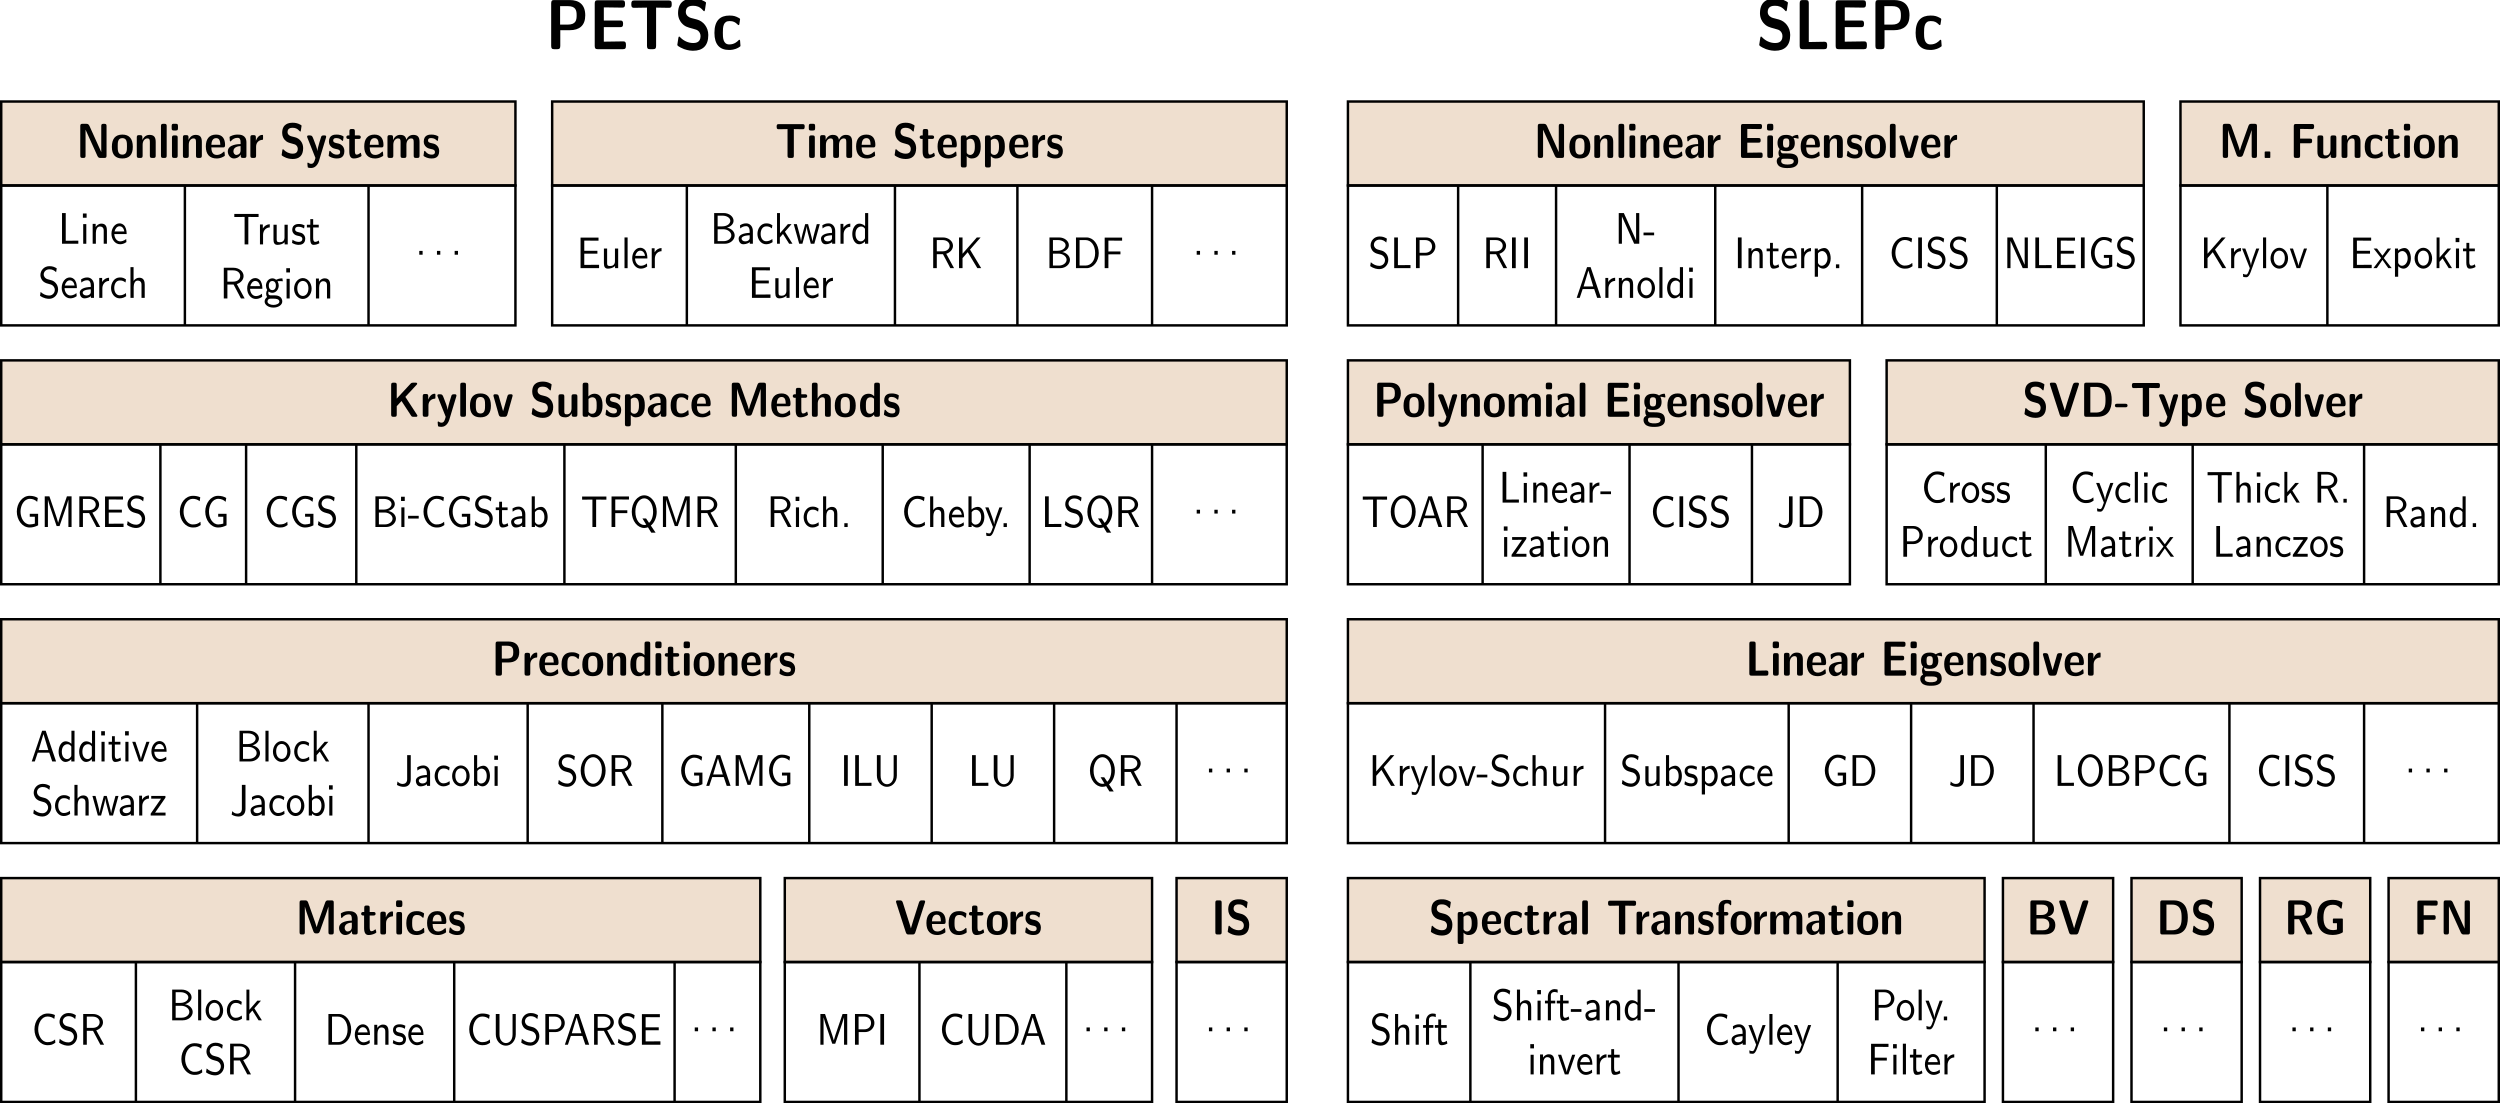 <?xml version='1.0' encoding='UTF-8'?>
<!-- This file was generated by dvisvgm 3.4.4 -->
<svg version='1.1' xmlns='http://www.w3.org/2000/svg' xmlns:xlink='http://www.w3.org/1999/xlink' width='405.191pt' height='178.798pt' viewBox='-55.703 -55.173 405.191 178.798'>
<defs>
<path id='g0-45' d='M2.555-1.713V-2.268H.099V-1.713H2.555Z'/>
<path id='g0-46' d='M1.659-.771H.888V0H1.659V-.771Z'/>
<path id='g0-65' d='M3.488-6.223H2.663L.26 0H.968L1.65-1.784H4.313L5.003 0H5.891L3.488-6.223ZM2.977-5.559L4.098-2.313H1.865L2.977-5.559Z'/>
<path id='g0-66' d='M.879-6.223V0H3.335C4.68 0 5.631-.825 5.631-1.686C5.631-2.484 4.815-3.111 3.856-3.255C4.743-3.479 5.371-4.008 5.371-4.663C5.371-5.487 4.376-6.223 3.093-6.223H.879ZM1.686-3.524V-5.694H2.833C3.748-5.694 4.618-5.272 4.618-4.645C4.618-4.125 3.981-3.524 2.735-3.524H1.686ZM1.686-.529V-2.941H3.004C3.954-2.941 4.851-2.403 4.851-1.695C4.851-1.058 4.071-.529 3.075-.529H1.686Z'/>
<path id='g0-67' d='M5.362-1.067C4.833-.655 4.331-.52 3.587-.52C2.251-.52 1.453-1.892 1.453-3.093C1.453-4.42 2.286-5.712 3.587-5.712C4.205-5.712 4.752-5.55 5.183-5.227L5.326-6.016C4.86-6.214 4.277-6.321 3.658-6.321C1.883-6.321 .592-4.878 .592-3.111C.592-1.399 1.847 .099 3.649 .099C4.483 .099 4.815-.036 5.425-.403L5.362-1.067Z'/>
<path id='g0-68' d='M.87-6.223V0H3.318C4.878 0 6.142-1.363 6.142-3.058C6.142-4.815 4.878-6.223 3.318-6.223H.87ZM1.704-.529V-5.694H3.084C4.322-5.694 5.308-4.68 5.308-3.058C5.308-1.488 4.313-.529 3.093-.529H1.704Z'/>
<path id='g0-69' d='M4.752-2.932V-3.515H1.713V-5.586H2.053C2.78-5.586 3.515-5.568 4.241-5.568H5.012V-6.196H.852V0H5.138V-.681H4.241C3.398-.681 2.555-.664 1.713-.664V-2.932H4.752Z'/>
<path id='g0-70' d='M4.501-2.806V-3.389H1.713V-5.586H2.017C2.726-5.586 3.434-5.568 4.142-5.568H4.887V-6.196H.852V0H1.713V-2.806H4.501Z'/>
<path id='g0-71' d='M5.523-2.681H3.587V-2.089H4.77V-.69C4.394-.61 4.008-.52 3.613-.52C2.242-.52 1.453-1.883 1.453-3.12C1.453-4.385 2.251-5.712 3.631-5.712C4.277-5.712 4.905-5.469 5.308-5.102L5.452-5.882C5.039-6.133 4.367-6.321 3.569-6.321C1.838-6.321 .592-4.779 .592-3.12C.592-1.444 1.838 .099 3.569 .099C4.277 .099 4.887-.063 5.523-.341V-2.681Z'/>
<path id='g0-73' d='M1.713-6.223H.852V0H1.713V-6.223Z'/>
<path id='g0-74' d='M3.578-6.223H2.744V-1.363C2.744-1.21 2.744-.386 1.677-.386C1.201-.386 .771-.619 .511-.897L.386-.179C1.031 .143 1.614 .197 1.964 .197C2.887 .197 3.578-.296 3.578-1.336V-6.223Z'/>
<path id='g0-75' d='M3.425-3.766L5.882-6.223H5.003L1.695-2.923V-6.223H.879V0H1.695V-2.044L2.896-3.237L5.129 0H6.016L3.425-3.766Z'/>
<path id='g0-76' d='M1.713-6.223H.852V0H4.627V-.628H4.232C3.506-.628 2.78-.61 2.053-.61H1.713V-6.223Z'/>
<path id='g0-77' d='M4.851-3.156C4.618-2.555 4.133-1.318 4.026-.879H4.017C3.927-1.246 3.515-2.331 3.344-2.762L2.152-5.819L1.991-6.223H.915V0H1.65V-5.523H1.659C1.766-5.066 2.286-3.73 2.385-3.479L3.371-.95C3.443-.771 3.613-.323 3.667-.197H4.349L5.586-3.353C5.721-3.685 6.267-5.102 6.384-5.523H6.393V0H7.128V-6.223H6.052L4.851-3.156Z'/>
<path id='g0-78' d='M2.52-5.335C2.448-5.478 2.34-5.694 2.295-5.756C2.242-5.864 2.116-6.124 2.062-6.223H.879V0H1.614V-5.523H1.623L3.99-.888C4.062-.744 4.169-.529 4.214-.466C4.268-.359 4.394-.099 4.447 0H5.631V-6.223H4.896V-.699H4.887L2.52-5.335Z'/>
<path id='g0-79' d='M6.285-3.084C6.285-4.976 4.949-6.42 3.398-6.42S.511-4.976 .511-3.084C.511-1.219 1.856 .197 3.398 .197C4.949 .197 6.285-1.219 6.285-3.084ZM3.398-.43C2.331-.43 1.372-1.533 1.372-3.219C1.372-4.86 2.376-5.81 3.398-5.81S5.425-4.851 5.425-3.219C5.425-1.533 4.465-.43 3.398-.43Z'/>
<path id='g0-80' d='M3.192-2.555C4.456-2.555 5.371-3.425 5.371-4.402C5.371-5.353 4.465-6.223 3.192-6.223H.87V0H1.731V-2.555H3.192ZM2.977-5.694C4.008-5.694 4.591-5.12 4.591-4.402S4.017-3.111 2.977-3.111H1.704V-5.694H2.977Z'/>
<path id='g0-81' d='M4.923-.296C5.721-.861 6.285-1.874 6.285-3.084C6.285-4.976 4.949-6.42 3.398-6.42S.511-4.976 .511-3.084C.511-1.219 1.856 .197 3.398 .197C3.676 .197 4.026 .134 4.259 .054L5.021 1.139H6.025L4.923-.296ZM3.865-.475C3.712-.43 3.56-.412 3.398-.412C2.349-.412 1.345-1.417 1.345-3.093C1.345-4.743 2.322-5.81 3.398-5.81S5.452-4.734 5.452-3.093C5.452-1.937 4.967-1.184 4.519-.834L3.82-1.739H2.977L3.865-.475Z'/>
<path id='g0-82' d='M3.891-2.914C4.806-3.165 5.452-3.811 5.452-4.546C5.452-5.469 4.411-6.223 3.129-6.223H.87V0H1.704V-2.824H3.138L4.842 0H5.703L3.891-2.914ZM1.704-3.407V-5.694H3.022C4.062-5.694 4.671-5.192 4.671-4.546C4.671-3.963 4.125-3.407 3.022-3.407H1.704Z'/>
<path id='g0-83' d='M2.188-3.766C1.731-3.873 1.273-4.232 1.273-4.752C1.273-5.263 1.766-5.783 2.582-5.783C3.228-5.783 3.676-5.595 4.142-5.2L4.286-5.981C3.838-6.205 3.407-6.42 2.591-6.42C1.318-6.42 .511-5.532 .511-4.636C.511-4.411 .556-4.053 .861-3.64C1.273-3.102 1.856-2.968 2.224-2.878C2.349-2.842 2.905-2.708 2.977-2.69C3.389-2.564 3.838-2.17 3.838-1.614C3.838-1.022 3.327-.466 2.529-.466C1.802-.466 1.121-.744 .556-1.201L.412-.421C1.291 .126 2.107 .197 2.529 .197C3.757 .197 4.6-.717 4.6-1.713C4.6-2.726 3.766-3.389 3.093-3.551L2.188-3.766Z'/>
<path id='g0-84' d='M3.578-5.559C4.187-5.559 4.806-5.541 5.416-5.541H5.954V-6.169H.332V-5.541H.879C1.488-5.541 2.107-5.559 2.717-5.559V0H3.578V-5.559Z'/>
<path id='g0-85' d='M5.478-6.223H4.734V-2.089C4.734-.888 3.954-.332 3.201-.332C2.457-.332 1.713-.888 1.713-2.08V-6.223H.852V-2.098C.852-.762 1.955 .197 3.192 .197S5.478-.789 5.478-2.089V-6.223Z'/>
<path id='g0-97' d='M3.694-2.591C3.694-3.479 3.04-4.133 2.152-4.133C1.569-4.133 1.139-3.981 .708-3.739L.762-3.102C1.21-3.434 1.65-3.569 2.143-3.569C2.645-3.569 2.95-3.165 2.95-2.582V-2.206C1.408-2.17 .395-1.766 .395-1.04C.395-.619 .672 .099 1.453 .099C1.632 .099 2.412 .081 2.977-.341V0H3.694V-2.591ZM2.95-1.255C2.95-1.067 2.95-.843 2.627-.655C2.403-.52 2.107-.484 1.928-.484C1.47-.484 1.085-.699 1.085-1.058C1.085-1.695 2.833-1.722 2.95-1.722V-1.255Z'/>
<path id='g0-98' d='M1.462-6.223H.744V0H1.488V-.421C1.605-.296 2.062 .099 2.726 .099C3.658 .099 4.429-.807 4.429-2C4.429-3.084 3.838-4.08 2.959-4.08C2.717-4.08 2.071-4.035 1.462-3.56V-6.223ZM1.488-2.995C1.623-3.183 1.946-3.497 2.457-3.497C2.995-3.497 3.685-3.12 3.685-2C3.685-.843 2.914-.484 2.367-.484C1.793-.484 1.533-.959 1.488-1.04V-2.995Z'/>
<path id='g0-99' d='M3.775-.968C3.344-.672 2.869-.511 2.331-.511C1.569-.511 1.067-1.148 1.067-2C1.067-2.69 1.408-3.524 2.367-3.524C2.932-3.524 3.219-3.416 3.667-3.111L3.784-3.739C3.282-4.026 3.004-4.133 2.358-4.133C1.085-4.133 .323-3.058 .323-1.991C.323-.879 1.157 .099 2.322 .099C2.95 .099 3.425-.09 3.829-.332L3.775-.968Z'/>
<path id='g0-100' d='M4.008-6.223H3.291V-3.587C2.789-4.008 2.215-4.08 1.928-4.08C1.022-4.08 .323-3.138 .323-1.991C.323-.834 1.013 .099 1.892 .099C2.161 .099 2.726 .036 3.264-.466V0H4.008V-6.223ZM3.264-1.264C3.264-1.094 3.264-1.076 3.165-.95C2.923-.628 2.618-.484 2.295-.484C1.713-.484 1.067-.906 1.067-1.982C1.067-3.129 1.829-3.497 2.394-3.497C2.806-3.497 3.093-3.264 3.264-3.031V-1.264Z'/>
<path id='g0-101' d='M3.829-1.964C3.829-2.242 3.82-2.923 3.47-3.461C3.093-4.026 2.52-4.133 2.179-4.133C1.139-4.133 .314-3.174 .314-2.026C.314-.843 1.193 .099 2.313 .099C2.744 .099 3.264-.009 3.784-.341L3.73-.959C3.165-.556 2.636-.484 2.322-.484C1.578-.484 1.004-1.139 .977-1.964H3.829ZM1.031-2.493C1.175-3.067 1.614-3.551 2.179-3.551C2.511-3.551 3.12-3.398 3.291-2.493H1.031Z'/>
<path id='g0-102' d='M1.641-3.425H2.636V-3.981H1.614V-5.021C1.614-5.667 2.197-5.738 2.448-5.738C2.529-5.738 2.824-5.738 3.192-5.586V-6.223C3.084-6.25 2.798-6.321 2.457-6.321C1.587-6.321 .924-5.667 .924-4.77V-3.981H.251V-3.425H.924V0H1.641V-3.425Z'/>
<path id='g0-103' d='M4.367-4.08C4.196-4.08 3.596-4.08 2.932-3.793C2.798-3.891 2.466-4.08 2.044-4.08C1.219-4.08 .565-3.407 .565-2.618C.565-2.394 .619-2.062 .87-1.713C.699-1.488 .61-1.219 .61-.968S.699-.466 .834-.296C.368 0 .26 .386 .26 .637C.26 1.291 1.139 1.847 2.295 1.847S4.34 1.3 4.34 .628C4.34-.619 2.851-.637 2.457-.637H1.632C1.515-.637 1.112-.637 1.112-1.103C1.112-1.282 1.148-1.336 1.193-1.408C1.435-1.246 1.739-1.148 2.044-1.148C2.869-1.148 3.524-1.82 3.524-2.609C3.524-2.914 3.434-3.165 3.291-3.407C3.255-3.452 3.255-3.461 3.255-3.47C3.255-3.515 3.694-3.515 3.811-3.515C3.882-3.515 4.214-3.515 4.474-3.479L4.367-4.08ZM2.044-1.686C1.632-1.686 1.228-1.946 1.228-2.609C1.228-3.335 1.686-3.542 2.044-3.542C2.457-3.542 2.86-3.282 2.86-2.618C2.86-1.892 2.403-1.686 2.044-1.686ZM2.457 .045C2.645 .045 3.676 .045 3.676 .637C3.676 1.031 3.022 1.309 2.304 1.309C1.605 1.309 .924 1.049 .924 .628C.924 .61 .924 .045 1.614 .045H2.457Z'/>
<path id='g0-104' d='M4.026-2.663C4.026-3.327 3.847-4.08 2.762-4.08C2.251-4.08 1.766-3.838 1.444-3.434V-6.223H.726V0H1.47V-2.188C1.47-2.78 1.704-3.497 2.385-3.497C3.282-3.497 3.282-2.86 3.282-2.6V0H4.026V-2.663Z'/>
<path id='g0-105' d='M1.524-6.133H.664V-5.272H1.524V-6.133ZM1.453-3.981H.735V0H1.453V-3.981Z'/>
<path id='g0-107' d='M2.591-2.439L4.133-3.981H3.282L1.444-2.134V-6.223H.762V0H1.417V-1.273L2.143-1.991L3.569 0H4.34L2.591-2.439Z'/>
<path id='g0-108' d='M1.453-6.223H.735V0H1.453V-6.223Z'/>
<path id='g0-110' d='M4.026-2.663C4.026-3.327 3.847-4.08 2.762-4.08C2.053-4.08 1.623-3.667 1.417-3.398V-4.035H.726V0H1.47V-2.188C1.47-2.78 1.704-3.497 2.385-3.497C3.282-3.497 3.282-2.86 3.282-2.6V0H4.026V-2.663Z'/>
<path id='g0-111' d='M4.331-1.973C4.331-3.147 3.434-4.133 2.295-4.133C1.184-4.133 .269-3.165 .269-1.973C.269-.789 1.21 .099 2.295 .099C3.407 .099 4.331-.807 4.331-1.973ZM2.304-.511C1.614-.511 1.013-1.049 1.013-2.062C1.013-3.111 1.686-3.551 2.295-3.551C2.941-3.551 3.587-3.093 3.587-2.062C3.587-1.022 2.959-.511 2.304-.511Z'/>
<path id='g0-112' d='M1.488-.412C1.82-.099 2.268 .099 2.735 .099C3.64 .099 4.429-.789 4.429-2C4.429-3.075 3.865-4.08 2.995-4.08C2.744-4.08 2.08-4.035 1.462-3.551V-3.981H.744V1.739H1.488V-.412ZM1.488-2.977C1.605-3.138 1.937-3.47 2.448-3.47C3.12-3.47 3.685-2.833 3.685-1.991C3.685-1.13 3.058-.484 2.358-.484C2.071-.484 1.748-.601 1.488-1.04V-2.977Z'/>
<path id='g0-114' d='M1.462-1.91C1.462-2.851 2.197-3.425 3.013-3.434V-4.08C2.367-4.071 1.775-3.748 1.408-3.219V-4.035H.744V0H1.462V-1.91Z'/>
<path id='g0-115' d='M3.165-3.847C2.609-4.098 2.197-4.133 1.829-4.133C1.623-4.133 .305-4.133 .305-2.95C.305-2.52 .565-2.251 .664-2.152C1.004-1.856 1.237-1.811 1.847-1.695C2.134-1.641 2.645-1.542 2.645-1.085C2.645-.502 1.919-.502 1.802-.502C1.273-.502 .762-.681 .377-.95L.26-.296C.798-.009 1.345 .099 1.802 .099C2.385 .099 3.318-.09 3.318-1.157C3.318-1.47 3.192-1.784 2.878-2.053C2.573-2.313 2.304-2.367 1.748-2.475C1.426-2.537 .977-2.618 .977-3.04C.977-3.569 1.614-3.569 1.748-3.569C2.403-3.569 2.789-3.362 3.049-3.219L3.165-3.847Z'/>
<path id='g0-116' d='M1.623-3.425H2.914V-3.981H1.623V-5.12H.959V-3.981H.17V-3.425H.933V-1.13C.933-.601 1.049 .099 1.704 .099C2.098 .099 2.564 .018 3.067-.233L2.914-.798C2.681-.619 2.367-.511 2.089-.511C1.739-.511 1.623-.825 1.623-1.291V-3.425Z'/>
<path id='g0-117' d='M4.026-3.981H3.282V-1.39C3.282-.672 2.717-.43 2.179-.43C1.533-.43 1.47-.637 1.47-1.022V-3.981H.726V-.977C.726-.215 1.031 .099 1.668 .099C2.188 .099 2.887-.054 3.309-.43V0H4.026V-3.981Z'/>
<path id='g0-118' d='M4.116-3.981H3.407L2.699-2.161C2.52-1.695 2.188-.825 2.143-.493H2.125C2.107-.646 2.08-.816 1.587-2.107C1.318-2.833 .879-3.927 .861-3.981H.126L1.704 0H2.537L4.116-3.981Z'/>
<path id='g0-119' d='M6.16-3.981H5.469C5.263-3.335 4.528-1.04 4.465-.502H4.456C4.402-.879 4.214-1.488 4.062-1.991L3.443-3.981H2.78C2.493-3.102 1.856-1.094 1.82-.529H1.811C1.784-.861 1.551-1.677 1.381-2.233L.843-3.981H.126L1.39 0H2.134C2.286-.493 2.618-1.524 2.672-1.731C2.86-2.367 3.075-3.084 3.102-3.47H3.111C3.129-3.3 3.21-2.95 3.228-2.86C3.327-2.466 3.327-2.448 3.398-2.215L4.08 0H4.896L6.16-3.981Z'/>
<path id='g0-120' d='M2.403-2.053L4.089-3.981H3.309L2.098-2.52L.834-3.981H.054L1.784-2.053L0 0H.78L2.098-1.677L3.452 0H4.241L2.403-2.053Z'/>
<path id='g0-121' d='M4.116-3.981H3.407C2.726-2.349 2.233-1.157 2.188-.529C2.161-.941 1.784-1.865 1.677-2.125C1.309-3.04 1.157-3.344 .879-3.981H.126L1.919 0L1.587 .798C1.354 1.3 1.184 1.3 1.058 1.3C.915 1.3 .601 1.264 .332 1.148L.386 1.766C.412 1.775 .744 1.838 1.049 1.838C1.291 1.838 1.677 1.838 2.125 .771L4.116-3.981Z'/>
<path id='g0-122' d='M3.676-3.613V-3.981H.386V-3.416H1.65C1.757-3.416 1.865-3.425 1.973-3.425H2.663L.26-.386V0H3.703V-.592H2.358C2.251-.592 2.143-.583 2.035-.583H1.282L3.676-3.613Z'/>
<use id='g2-45' xlink:href='#g1-45' transform='scale(.694)'/>
<use id='g2-46' xlink:href='#g1-46' transform='scale(.694)'/>
<use id='g2-66' xlink:href='#g1-66' transform='scale(.694)'/>
<use id='g2-68' xlink:href='#g1-68' transform='scale(.694)'/>
<use id='g2-69' xlink:href='#g1-69' transform='scale(.694)'/>
<use id='g2-70' xlink:href='#g1-70' transform='scale(.694)'/>
<use id='g2-71' xlink:href='#g1-71' transform='scale(.694)'/>
<use id='g2-73' xlink:href='#g1-73' transform='scale(.694)'/>
<use id='g2-75' xlink:href='#g1-75' transform='scale(.694)'/>
<use id='g2-76' xlink:href='#g1-76' transform='scale(.694)'/>
<use id='g2-77' xlink:href='#g1-77' transform='scale(.694)'/>
<use id='g2-78' xlink:href='#g1-78' transform='scale(.694)'/>
<use id='g2-80' xlink:href='#g1-80' transform='scale(.694)'/>
<use id='g2-82' xlink:href='#g1-82' transform='scale(.694)'/>
<use id='g2-83' xlink:href='#g1-83' transform='scale(.694)'/>
<use id='g2-84' xlink:href='#g1-84' transform='scale(.694)'/>
<use id='g2-86' xlink:href='#g1-86' transform='scale(.694)'/>
<use id='g2-97' xlink:href='#g1-97' transform='scale(.694)'/>
<use id='g2-98' xlink:href='#g1-98' transform='scale(.694)'/>
<use id='g2-99' xlink:href='#g1-99' transform='scale(.694)'/>
<use id='g2-100' xlink:href='#g1-100' transform='scale(.694)'/>
<use id='g2-101' xlink:href='#g1-101' transform='scale(.694)'/>
<use id='g2-102' xlink:href='#g1-102' transform='scale(.694)'/>
<use id='g2-103' xlink:href='#g1-103' transform='scale(.694)'/>
<use id='g2-104' xlink:href='#g1-104' transform='scale(.694)'/>
<use id='g2-105' xlink:href='#g1-105' transform='scale(.694)'/>
<use id='g2-108' xlink:href='#g1-108' transform='scale(.694)'/>
<use id='g2-109' xlink:href='#g1-109' transform='scale(.694)'/>
<use id='g2-110' xlink:href='#g1-110' transform='scale(.694)'/>
<use id='g2-111' xlink:href='#g1-111' transform='scale(.694)'/>
<use id='g2-112' xlink:href='#g1-112' transform='scale(.694)'/>
<use id='g2-114' xlink:href='#g1-114' transform='scale(.694)'/>
<use id='g2-115' xlink:href='#g1-115' transform='scale(.694)'/>
<use id='g2-116' xlink:href='#g1-116' transform='scale(.694)'/>
<use id='g2-117' xlink:href='#g1-117' transform='scale(.694)'/>
<use id='g2-118' xlink:href='#g1-118' transform='scale(.694)'/>
<use id='g2-121' xlink:href='#g1-121' transform='scale(.694)'/>
<path id='g1-45' d='M3.687-2.769C3.859-2.769 4.376-2.769 4.376-3.285S3.859-3.802 3.687-3.802H.861C.689-3.802 .172-3.802 .172-3.285S.689-2.769 .861-2.769H3.687Z'/>
<path id='g1-46' d='M3.127-1.492C3.127-1.865 3.113-1.879 2.74-1.879H1.635C1.262-1.879 1.248-1.865 1.248-1.492V-.387C1.248-.014 1.262 0 1.635 0H2.74C3.113 0 3.127-.014 3.127-.387V-1.492Z'/>
<path id='g1-66' d='M1.994-9.956C1.478-9.956 1.306-9.798 1.306-9.268V-.689C1.306-.172 1.463 0 1.994 0H5.925C6.987 0 9.626-.187 9.626-2.783C9.626-4.806 7.632-5.122 7.101-5.208C8.421-5.509 9.182-6.255 9.182-7.374C9.182-9.956 6.126-9.956 5.523-9.956H1.994ZM3.328-5.695V-8.722H5.007C5.566-8.722 7.23-8.679 7.23-7.331C7.23-5.695 5.351-5.695 4.992-5.695H3.328ZM3.328-1.234V-4.663H5.136C5.638-4.663 7.632-4.663 7.632-2.812C7.632-1.334 6.097-1.234 5.409-1.234H3.328Z'/>
<path id='g1-68' d='M1.994-9.956C1.478-9.956 1.306-9.798 1.306-9.268V-.689C1.306-.172 1.463 0 1.994 0H5.782C9.282 0 10.501-2.095 10.501-4.906C10.501-6.04 10.315-7.431 9.512-8.45C8.436-9.784 6.714-9.956 5.782-9.956H1.994ZM3.371-1.234V-8.722H5.208C8.306-8.722 8.436-6.513 8.436-4.906C8.436-3.285 8.278-1.234 5.222-1.234H3.371Z'/>
<path id='g1-69' d='M3.414-4.462H7.187C7.632-4.462 7.876-4.562 7.876-5.136C7.876-5.667 7.69-5.81 7.187-5.81H3.414V-8.464H4.117C5.236-8.464 6.37-8.421 7.489-8.421C7.991-8.421 8.321-8.421 8.321-9.11V-9.225C8.321-9.684 8.22-9.913 7.632-9.913H1.994C1.478-9.913 1.306-9.755 1.306-9.225V-.689C1.306-.172 1.463 0 1.994 0H7.847C8.393 0 8.536-.187 8.536-.689V-.889C8.536-1.578 8.206-1.578 7.733-1.578C6.987-1.578 6.255-1.549 5.509-1.549C5.15-1.549 3.673-1.535 3.414-1.521V-4.462Z'/>
<path id='g1-70' d='M3.414-4.29H6.743C7.187-4.29 7.431-4.39 7.431-4.964C7.431-5.495 7.245-5.638 6.743-5.638H3.414V-8.464H4.031C5.107-8.464 6.198-8.421 7.274-8.421C7.761-8.421 8.091-8.421 8.091-9.11V-9.225C8.091-9.684 7.991-9.913 7.403-9.913H1.994C1.478-9.913 1.306-9.755 1.306-9.225V-.689C1.306-.172 1.463 0 1.994 0H2.726C3.271 0 3.414-.187 3.414-.689V-4.29Z'/>
<path id='g1-71' d='M9.468-4.462C9.468-4.519 9.425-4.648 9.296-4.648H6.355C6.241-4.648 6.14-4.619 6.14-4.447V-3.429C6.14-3.343 6.212-3.285 6.298-3.285H7.503V-1.449C7.374-1.363 6.413-1.277 6.198-1.277C3.787-1.277 2.998-2.783 2.998-4.992C2.998-7.13 3.773-8.679 6.111-8.679C7.331-8.679 7.919-8.378 8.766-7.589C8.809-7.546 8.852-7.532 8.895-7.532C8.966-7.532 9.038-7.589 9.067-7.718L9.325-9.182C9.339-9.253 9.354-9.339 9.225-9.411C8.794-9.641 7.733-10.114 6.198-10.114C2.396-10.114 .889-8.177 .889-4.992C.889-1.449 2.769 .143 6.111 .143C7.632 .143 9.067-.33 9.468-.66V-4.462Z'/>
<path id='g1-73' d='M3.429-9.268C3.429-9.727 3.328-9.956 2.74-9.956H2.008C1.492-9.956 1.32-9.798 1.32-9.268V-.689C1.32-.172 1.478 0 2.008 0H2.74C3.285 0 3.429-.187 3.429-.689V-9.268Z'/>
<path id='g1-75' d='M6.04-5.81L9.813-9.354C9.985-9.512 9.985-9.598 9.985-9.655C9.985-9.956 9.698-9.956 9.497-9.956H8.622C8.378-9.956 8.091-9.956 7.79-9.669L3.171-5.308V-9.268C3.171-9.727 3.07-9.956 2.482-9.956H1.994C1.478-9.956 1.306-9.798 1.306-9.268V-.689C1.306-.172 1.463 0 1.994 0H2.482C3.027 0 3.171-.187 3.171-.689V-3.099L4.763-4.605L7.976-.301C8.206 0 8.421 0 8.694 0H9.555C9.856 0 10.057 0 10.057-.416L6.04-5.81Z'/>
<path id='g1-76' d='M3.414-1.449V-9.268C3.414-9.727 3.314-9.956 2.726-9.956H1.994C1.478-9.956 1.306-9.798 1.306-9.268V-.689C1.306-.172 1.463 0 1.994 0H6.972C7.517 0 7.661-.187 7.661-.689V-.818C7.661-1.148 7.647-1.506 6.987-1.506L3.414-1.449Z'/>
<path id='g1-77' d='M7.962-4.691C7.661-3.96 7.13-2.64 7.015-2.138H7.001C6.872-2.654 6.284-4.074 5.982-4.835L4.146-9.368C3.902-9.956 3.443-9.956 3.185-9.956H1.994C1.478-9.956 1.306-9.798 1.306-9.268V-.689C1.306-.172 1.463 0 1.994 0H2.381C2.927 0 3.07-.187 3.07-.689V-8.106H3.084C3.242-7.46 3.888-5.868 4.232-5.021L5.896-.933C6.155-.316 6.499-.316 6.987-.316S7.819-.316 8.077-.933L9.913-5.437C10.057-5.782 10.831-7.733 10.932-8.106H10.946V-.689C10.946-.23 11.047 0 11.635 0H12.022C12.567 0 12.711-.187 12.711-.689V-9.268C12.711-9.727 12.61-9.956 12.022-9.956H10.817C10.458-9.956 10.1-9.928 9.856-9.339L7.962-4.691Z'/>
<path id='g1-78' d='M4.347-9.382C4.046-9.956 3.615-9.956 3.328-9.956H1.994C1.478-9.956 1.306-9.798 1.306-9.268V-.689C1.306-.172 1.463 0 1.994 0H2.381C2.927 0 3.07-.187 3.07-.689V-8.22H3.084L7.03-.574C7.331 0 7.761 0 8.048 0H9.382C9.928 0 10.071-.187 10.071-.689V-9.268C10.071-9.727 9.971-9.956 9.382-9.956H8.995C8.45-9.956 8.306-9.77 8.306-9.268V-1.736H8.292L4.347-9.382Z'/>
<path id='g1-80' d='M3.414-3.845H5.595C7.847-3.845 9.196-4.792 9.196-6.857C9.196-9.024 7.79-9.956 5.581-9.956H1.994C1.478-9.956 1.306-9.798 1.306-9.268V-.689C1.306-.172 1.463 0 1.994 0H2.726C3.271 0 3.414-.187 3.414-.689V-3.845ZM5.136-8.722C7.015-8.722 7.202-7.862 7.202-6.857C7.202-5.896 7.044-4.978 5.122-4.978H3.371V-8.722H5.136Z'/>
<path id='g1-82' d='M6.929-4.591C7.833-4.806 9.196-5.351 9.196-7.13C9.196-9.956 6.083-9.956 5.437-9.956H1.994C1.478-9.956 1.306-9.798 1.306-9.268V-.689C1.306-.172 1.463 0 1.994 0H2.683C3.228 0 3.371-.187 3.371-.689V-4.462H4.964L7.317-.344C7.517 0 7.675 0 7.991 0H8.837C9.124 0 9.368 0 9.368-.43L6.929-4.591ZM3.371-5.495V-8.722H5.236C6.901-8.722 7.202-8.063 7.202-7.116C7.202-6.269 7.001-5.495 5.236-5.495H3.371Z'/>
<path id='g1-83' d='M3.873-6.327C3.558-6.398 2.668-6.728 2.668-7.546C2.668-8.766 3.888-8.794 4.376-8.794C5.179-8.794 5.896-8.608 6.599-7.919C6.829-7.704 6.843-7.69 6.901-7.69C6.987-7.69 7.058-7.733 7.101-7.948L7.317-9.196C7.345-9.311 7.345-9.339 7.345-9.382C7.345-9.497 7.331-9.512 6.972-9.698C5.954-10.2 5.107-10.272 4.376-10.272C3.099-10.272 .875-9.971 .875-7.288C.875-6.269 1.406-5.609 1.679-5.322C2.41-4.576 3.084-4.433 4.203-4.175C5.007-3.988 5.322-3.917 5.638-3.63C5.782-3.486 6.083-3.185 6.083-2.64C6.083-1.291 4.849-1.248 4.376-1.248C3.171-1.248 2.123-1.736 1.406-2.381C1.234-2.554 1.205-2.554 1.148-2.554C1.062-2.554 .99-2.511 .947-2.295L.732-1.047C.703-.933 .703-.904 .703-.861C.703-.56 2.195-.043 2.267-.014C3.228 .287 4.003 .316 4.376 .316C6.528 .316 7.876-.646 7.876-2.869C7.876-4.476 6.685-5.681 5.251-6.011L3.873-6.327Z'/>
<path id='g1-84' d='M4.203-8.421V-.689C4.203-.172 4.361 0 4.892 0H5.624C6.169 0 6.312-.187 6.312-.689V-8.421C6.944-8.421 8.55-8.378 9.182-8.378C9.583-8.378 9.928-8.378 9.928-9.067V-9.182C9.928-9.641 9.827-9.87 9.239-9.87H1.262C.746-9.87 .574-9.712 .574-9.182V-9.067C.574-8.378 .918-8.378 1.32-8.378L4.203-8.421Z'/>
<path id='g1-86' d='M10.042-9.311C10.1-9.483 10.114-9.497 10.114-9.569C10.114-9.956 9.755-9.956 9.555-9.956H8.995C8.694-9.956 8.278-9.956 8.048-9.325L6.111-4.003L5.365-1.793C5.351-1.836 5.193-2.338 4.978-2.927L2.654-9.339C2.425-9.956 2.023-9.956 1.722-9.956H.947C.746-9.956 .387-9.956 .387-9.569C.387-9.497 .402-9.483 .459-9.311L3.673-.603C3.888 0 4.304 0 4.591 0H5.911C6.212 0 6.614 0 6.843-.631L10.042-9.311Z'/>
<path id='g1-97' d='M6.657-4.533C6.657-6.8 4.476-6.814 3.759-6.814C3.084-6.814 2.367-6.757 1.406-6.355C1.105-6.226 1.033-6.183 1.033-6.025C1.033-5.925 1.119-5.093 1.133-4.978C1.148-4.892 1.219-4.82 1.32-4.82C1.392-4.82 1.435-4.863 1.478-4.906C2.095-5.552 2.812-5.868 3.701-5.868C4.476-5.868 4.706-5.394 4.706-4.548V-4.046C4.203-4.046 .445-4.017 .445-1.908C.445-.904 1.248 .158 2.511 .158C2.998 .158 4.074 .014 4.749-.976V-.689C4.749-.23 4.849 0 5.437 0H5.968C6.513 0 6.657-.187 6.657-.689V-4.533ZM4.706-2.209C4.706-.875 3.343-.875 3.3-.875C2.697-.875 2.31-1.392 2.31-1.937C2.31-3.343 4.304-3.443 4.706-3.457V-2.209Z'/>
<path id='g1-98' d='M2.783-9.268C2.783-9.727 2.683-9.956 2.095-9.956H1.564C1.047-9.956 .875-9.798 .875-9.268V-.689C.875-.172 1.033 0 1.564 0H2.138C2.381 0 2.812 0 2.826-.56C3.486 .158 4.218 .158 4.447 .158C7.503 .158 7.503-2.597 7.503-3.314C7.503-4.003 7.503-6.728 4.806-6.728C3.63-6.728 2.912-6.068 2.783-5.925V-9.268ZM2.826-5.193C3.013-5.365 3.443-5.695 4.103-5.695C5.552-5.695 5.552-4.376 5.552-3.3C5.552-2.238 5.552-.875 3.945-.875C3.343-.875 2.984-1.234 2.826-1.435V-5.193Z'/>
<path id='g1-99' d='M6.556-.717C6.556-.875 6.499-1.535 6.47-1.722C6.47-1.765 6.441-1.908 6.298-1.908C6.241-1.908 6.212-1.908 6.068-1.765C5.825-1.549 5.15-.961 3.974-.961C2.482-.961 2.482-2.41 2.482-3.328C2.482-4.49 2.554-5.695 4.017-5.695C4.949-5.695 5.337-5.466 5.853-5.036C6.025-4.878 6.054-4.878 6.111-4.878C6.255-4.878 6.284-5.007 6.298-5.064C6.327-5.179 6.47-5.982 6.47-6.054C6.47-6.183 6.37-6.241 6.126-6.355C5.437-6.671 5.007-6.814 4.003-6.814C1.865-6.814 .531-5.81 .531-3.3C.531-.918 1.765 .158 3.931 .158C4.318 .158 5.179 .143 6.14-.344C6.542-.56 6.556-.574 6.556-.717Z'/>
<path id='g1-100' d='M7.159-9.268C7.159-9.727 7.058-9.956 6.47-9.956H5.939C5.394-9.956 5.251-9.77 5.251-9.268V-6.011C4.605-6.628 3.888-6.728 3.443-6.728C.531-6.728 .531-3.974 .531-3.271C.531-2.611 .531 .158 3.371 .158C3.974 .158 4.591-.014 5.208-.674C5.208-.143 5.409 0 5.896 0H6.47C7.015 0 7.159-.187 7.159-.689V-9.268ZM5.208-1.793C5.208-1.549 5.208-1.42 4.792-1.133C4.433-.904 4.103-.875 3.931-.875C2.482-.875 2.482-2.195 2.482-3.271S2.482-5.695 4.089-5.695C4.505-5.695 4.892-5.552 5.208-5.251V-1.793Z'/>
<path id='g1-101' d='M6.183-3.07C6.513-3.07 6.872-3.084 6.872-3.73C6.872-5.581 6.011-6.814 3.873-6.814C1.578-6.814 .445-5.523 .445-3.343C.445-.99 1.808 .158 4.06 .158C4.605 .158 5.423 .086 6.37-.387C6.685-.545 6.786-.588 6.786-.76C6.786-.861 6.743-1.277 6.728-1.392C6.671-1.836 6.657-1.851 6.528-1.851C6.47-1.851 6.441-1.851 6.284-1.707C5.437-.976 4.576-.875 4.117-.875C2.496-.875 2.324-2.152 2.281-3.07H6.183ZM2.295-3.83C2.338-4.706 2.625-5.782 3.873-5.782C5.021-5.782 5.236-4.949 5.279-3.83H2.295Z'/>
<path id='g1-102' d='M3.142-5.538H3.83C4.003-5.538 4.519-5.538 4.519-6.054S4.003-6.571 3.83-6.571H3.099V-8.134C3.099-8.507 3.099-9.081 4.031-9.081C4.49-9.081 4.777-8.952 5.064-8.679C5.165-8.565 5.208-8.536 5.279-8.536C5.466-8.536 5.466-8.679 5.466-8.909V-9.569C5.466-9.913 5.452-9.928 4.964-10.028C4.548-10.114 4.246-10.114 4.031-10.114C2.955-10.114 1.234-9.87 1.234-7.718V-6.571C.933-6.571 .43-6.571 .43-6.054S.918-5.538 1.234-5.538V-.689C1.234-.172 1.392 0 1.922 0H2.453C2.998 0 3.142-.187 3.142-.689V-5.538Z'/>
<path id='g1-103' d='M2.869-1.32C2.353-1.32 2.152-1.32 1.951-1.492C1.894-1.549 1.65-1.765 1.65-2.138C1.65-2.238 1.664-2.267 1.679-2.353C2.353-1.98 3.199-1.98 3.5-1.98C4.103-1.98 6.384-1.98 6.384-4.347C6.384-5.179 6.068-5.681 5.939-5.839C6.183-5.839 6.685-5.839 7.274-5.681C7.331-5.652 7.431-5.624 7.474-5.624C7.589-5.624 7.661-5.71 7.661-5.81C7.661-5.868 7.589-6.212 7.56-6.355C7.503-6.7 7.503-6.728 7.245-6.728C6.8-6.728 6.083-6.556 5.538-6.226C4.863-6.671 4.117-6.728 3.5-6.728C2.898-6.728 .617-6.728 .617-4.361C.617-3.787 .775-3.07 1.32-2.597C.933-2.066 .933-1.506 .933-1.435C.933-1.162 1.019-.689 1.32-.301C1.105-.215 .359 .043 .359 .961C.359 1.406 .574 2.152 1.478 2.568C2.295 2.941 3.257 2.955 3.931 2.955C4.777 2.955 7.517 2.955 7.517 .918C7.517-1.32 5.495-1.32 3.558-1.32H2.869ZM3.5-3.013C2.496-3.013 2.453-3.558 2.453-4.347S2.496-5.695 3.5-5.695S4.548-5.15 4.548-4.361S4.505-3.013 3.5-3.013ZM4.275 .244C5.437 .244 6.04 .445 6.04 .961C6.04 1.922 4.404 1.922 3.945 1.922C3.371 1.922 1.836 1.922 1.836 .918C1.836 .244 2.281 .244 2.611 .244H4.275Z'/>
<path id='g1-104' d='M7.173-4.663C7.173-6.14 6.542-6.728 5.079-6.728C3.644-6.728 2.984-5.738 2.783-5.337H2.769V-9.268C2.769-9.727 2.668-9.956 2.08-9.956H1.549C1.033-9.956 .861-9.798 .861-9.268V-.689C.861-.172 1.019 0 1.549 0H2.123C2.668 0 2.812-.187 2.812-.689V-3.859C2.812-5.107 3.644-5.695 4.39-5.695C5.079-5.695 5.222-5.365 5.222-4.634V-.689C5.222-.23 5.322 0 5.911 0H6.484C7.03 0 7.173-.187 7.173-.689V-4.663Z'/>
<path id='g1-105' d='M1.463-9.971C1.004-9.971 .775-9.885 .775-9.311V-8.651C.775-8.192 .918-8.005 1.449-8.005H2.195C2.884-8.005 2.884-8.306 2.884-8.981C2.884-9.669 2.884-9.971 2.195-9.971H1.463ZM2.783-5.882C2.783-6.341 2.683-6.571 2.095-6.571H1.564C1.047-6.571 .875-6.413 .875-5.882V-.689C.875-.172 1.033 0 1.564 0H2.095C2.64 0 2.783-.187 2.783-.689V-5.882Z'/>
<path id='g1-108' d='M2.783-9.268C2.783-9.727 2.683-9.956 2.095-9.956H1.564C1.047-9.956 .875-9.798 .875-9.268V-.689C.875-.172 1.033 0 1.564 0H2.095C2.64 0 2.783-.187 2.783-.689V-9.268Z'/>
<path id='g1-109' d='M11.563-4.663C11.563-6.14 10.932-6.728 9.468-6.728C8.45-6.728 7.661-6.255 7.144-5.308C6.915-6.685 5.695-6.728 5.093-6.728C4.82-6.728 4.218-6.728 3.572-6.255C3.127-5.925 2.841-5.466 2.74-5.251H2.726V-5.968C2.726-6.427 2.625-6.657 2.037-6.657H1.549C1.033-6.657 .861-6.499 .861-5.968V-.689C.861-.172 1.019 0 1.549 0H2.123C2.668 0 2.812-.187 2.812-.689V-3.859C2.812-5.15 3.687-5.695 4.39-5.695C5.079-5.695 5.236-5.394 5.236-4.634V-.689C5.236-.172 5.394 0 5.925 0H6.499C7.044 0 7.187-.187 7.187-.689V-3.859C7.187-5.15 8.063-5.695 8.766-5.695C9.454-5.695 9.612-5.394 9.612-4.634V-.689C9.612-.172 9.77 0 10.301 0H10.874C11.42 0 11.563-.187 11.563-.689V-4.663Z'/>
<path id='g1-110' d='M7.173-4.663C7.173-6.14 6.542-6.728 5.079-6.728C3.572-6.728 2.927-5.638 2.74-5.251H2.726V-5.968C2.726-6.427 2.625-6.657 2.037-6.657H1.549C1.033-6.657 .861-6.499 .861-5.968V-.689C.861-.172 1.019 0 1.549 0H2.123C2.668 0 2.812-.187 2.812-.689V-3.859C2.812-5.107 3.644-5.695 4.39-5.695C5.079-5.695 5.222-5.365 5.222-4.634V-.689C5.222-.23 5.322 0 5.911 0H6.484C7.03 0 7.173-.187 7.173-.689V-4.663Z'/>
<path id='g1-111' d='M7.431-3.228C7.431-5.581 6.284-6.814 3.945-6.814C1.549-6.814 .445-5.538 .445-3.228C.445-.889 1.679 .158 3.931 .158S7.431-.875 7.431-3.228ZM3.945-.961C2.396-.961 2.396-2.252 2.396-3.4C2.396-4.505 2.396-5.782 3.931-5.782C5.48-5.782 5.48-4.519 5.48-3.4C5.48-2.267 5.48-.961 3.945-.961Z'/>
<path id='g1-112' d='M2.826-.56C3.472 .158 4.261 .158 4.462 .158C7.503 .158 7.503-2.597 7.503-3.314C7.503-4.017 7.503-6.728 4.906-6.728C4.06-6.728 3.3-6.384 2.783-5.896C2.783-6.427 2.582-6.571 2.095-6.571H1.564C1.047-6.571 .875-6.413 .875-5.882V2.095C.875 2.611 1.033 2.783 1.564 2.783H2.138C2.683 2.783 2.826 2.597 2.826 2.095V-.56ZM2.826-5.136C2.984-5.279 3.457-5.609 4.074-5.609C5.538-5.609 5.552-3.917 5.552-3.285C5.552-2.711 5.552-.875 3.931-.875C3.601-.875 3.343-.99 3.171-1.119C2.826-1.363 2.826-1.435 2.826-1.693V-5.136Z'/>
<path id='g1-114' d='M2.783-3.3C2.783-4.663 3.917-5.222 4.82-5.279C5.079-5.294 5.107-5.294 5.107-5.667V-6.341C5.107-6.628 5.107-6.728 4.849-6.728C4.447-6.728 3.4-6.585 2.726-5.036H2.711V-5.968C2.711-6.427 2.611-6.657 2.023-6.657H1.564C1.047-6.657 .875-6.499 .875-5.968V-.689C.875-.172 1.033 0 1.564 0H2.095C2.64 0 2.783-.187 2.783-.689V-3.3Z'/>
<path id='g1-115' d='M5.681-2.023C5.681-2.826 5.251-3.328 4.992-3.558C4.419-4.074 3.917-4.16 3.314-4.275C2.525-4.419 1.951-4.533 1.951-5.093C1.951-5.681 2.425-5.796 2.984-5.796C3.945-5.796 4.462-5.437 4.835-5.122C4.978-4.978 5.007-4.978 5.064-4.978C5.208-4.978 5.236-5.107 5.251-5.165C5.279-5.279 5.423-6.083 5.423-6.155C5.423-6.384 4.663-6.585 4.505-6.642C3.931-6.8 3.472-6.814 3.099-6.814C2.453-6.814 .531-6.814 .531-4.763C.531-4.06 .846-3.63 1.234-3.285C1.736-2.826 2.295-2.726 3.113-2.568C3.529-2.496 4.261-2.367 4.261-1.736C4.261-1.062 3.701-.961 3.142-.961C2.511-.961 1.707-1.148 1.033-1.951C.961-2.023 .918-2.066 .832-2.066C.689-2.066 .66-1.937 .646-1.851C.617-1.65 .445-.832 .445-.689C.445-.43 1.506-.1 1.521-.086C2.31 .158 2.898 .158 3.142 .158C3.873 .158 5.681 .1 5.681-2.023Z'/>
<path id='g1-116' d='M3.127-5.538H4.404C4.576-5.538 5.093-5.538 5.093-6.054S4.576-6.571 4.404-6.571H3.127V-7.761C3.127-8.22 3.027-8.45 2.439-8.45H1.994C1.478-8.45 1.306-8.292 1.306-7.761V-6.571H.976C.818-6.571 .287-6.571 .287-6.054S.803-5.538 .976-5.538H1.262V-1.908C1.262-.459 1.779 .158 2.769 .158C2.898 .158 3.529 .158 4.275-.072C4.519-.143 5.351-.402 5.351-.674C5.351-.717 5.322-.818 5.236-1.119C5.165-1.406 5.136-1.492 5.007-1.492C4.935-1.492 4.921-1.478 4.835-1.392C4.677-1.277 4.29-.961 3.687-.961C3.343-.961 3.127-1.205 3.127-2.152V-5.538Z'/>
<path id='g1-117' d='M7.173-5.882C7.173-6.341 7.073-6.571 6.484-6.571H5.911C5.365-6.571 5.222-6.384 5.222-5.882V-2.482C5.222-1.535 4.72-.717 3.701-.717C2.898-.717 2.812-.918 2.812-1.679V-5.882C2.812-6.341 2.711-6.571 2.123-6.571H1.549C1.033-6.571 .861-6.413 .861-5.882V-1.808C.861-.273 1.693 .158 3.185 .158C3.572 .158 4.591 .158 5.265-1.062V-.689C5.265-.23 5.365 0 5.954 0H6.484C7.03 0 7.173-.187 7.173-.689V-5.882Z'/>
<path id='g1-118' d='M6.714-5.896C6.786-6.097 6.786-6.126 6.786-6.169C6.786-6.571 6.427-6.571 6.212-6.571H5.911C5.308-6.571 5.15-6.355 5.021-5.954L3.601-1.621L2.181-5.954C2.08-6.255 1.98-6.571 1.291-6.571H.947C.732-6.571 .373-6.571 .373-6.169C.373-6.126 .373-6.097 .445-5.896L2.152-.603C2.353 0 2.798 0 3.056 0H4.103C4.361 0 4.806 0 5.007-.603L6.714-5.896Z'/>
<path id='g1-121' d='M6.714-5.896C6.786-6.083 6.786-6.111 6.786-6.183C6.786-6.571 6.398-6.571 6.212-6.571H5.896C5.667-6.571 5.351-6.571 5.136-6.241C5.093-6.169 3.931-2.998 3.859-2.037H3.845C3.773-2.74 3.185-4.074 2.568-5.452C2.166-6.355 2.066-6.571 1.349-6.571H.976C.775-6.571 .416-6.571 .416-6.198C.416-6.14 .459-6.04 .488-5.968L3.199 0C3.084 .301 3.041 .459 2.998 .603C2.826 1.076 2.582 1.722 1.808 1.722C1.334 1.722 1.004 1.521 .846 1.42C.775 1.377 .746 1.363 .703 1.363C.631 1.363 .516 1.406 .516 1.578C.516 1.693 .603 2.683 .646 2.74C.775 2.912 1.549 2.941 1.779 2.941C3.558 2.941 4.261 1.248 4.376 .904L6.714-5.896Z'/>
</defs>
<g id='page1'>
<g transform='matrix(.7 0 0 .8 71.567 -179.507)'>
<use x='-55.502' y='165.381' xlink:href='#g1-80'/>
<use x='-45.42' y='165.381' xlink:href='#g1-69'/>
<use x='-36.215' y='165.381' xlink:href='#g1-84'/>
<use x='-25.694' y='165.381' xlink:href='#g1-83'/>
<use x='-16.927' y='165.381' xlink:href='#g1-99'/>
</g>
<path d='M-55.504 100.75V87.144H67.524V100.75Z' fill='#efdfcf'/>
<path d='M-55.504 100.75V87.144H67.524V100.75Z' stroke='#000' fill='none' stroke-width='.399' stroke-miterlimit='10'/>
<g transform='matrix(.7 0 0 .8 31.066 -36.02)'>
<use x='-55.502' y='165.381' xlink:href='#g2-77'/>
<use x='-45.761' y='165.381' xlink:href='#g2-97'/>
<use x='-40.531' y='165.381' xlink:href='#g2-116'/>
<use x='-36.504' y='165.381' xlink:href='#g2-114'/>
<use x='-32.796' y='165.381' xlink:href='#g2-105'/>
<use x='-30.25' y='165.381' xlink:href='#g2-99'/>
<use x='-25.379' y='165.381' xlink:href='#g2-101'/>
<use x='-20.287' y='165.381' xlink:href='#g2-115'/>
</g>
<path d='M-55.504 123.426V100.75H-33.676V123.426ZM-33.676 123.426V100.75H-7.879V123.426ZM-7.879 123.426V100.75H17.914V123.426ZM17.914 123.426V100.75H53.633V123.426ZM53.633 123.426V100.75H67.524V123.426Z' stroke='#000' fill='none' stroke-width='.399' stroke-miterlimit='10'/>
<g transform='matrix(.7 0 0 .8 -11.68 -18.155)'>
<use x='-55.502' y='165.381' xlink:href='#g0-67'/>
<use x='-49.615' y='165.381' xlink:href='#g0-83'/>
<use x='-44.495' y='165.381' xlink:href='#g0-82'/>
</g>
<g transform='matrix(.7 0 0 .8 5.176 -22.109)'>
<use x='-47.984' y='165.381' xlink:href='#g0-66'/>
<use x='-41.834' y='165.381' xlink:href='#g0-108'/>
<use x='-39.634' y='165.381' xlink:href='#g0-111'/>
<use x='-34.77' y='165.381' xlink:href='#g0-99'/>
<use x='-30.674' y='165.381' xlink:href='#g0-107'/>
<use x='-45.566' y='176.34' xlink:href='#g0-67'/>
<use x='-39.679' y='176.34' xlink:href='#g0-83'/>
<use x='-34.559' y='176.34' xlink:href='#g0-82'/>
</g>
<g transform='matrix(.7 0 0 .8 35.768 -18.155)'>
<use x='-55.502' y='165.381' xlink:href='#g0-68'/>
<use x='-48.84' y='165.381' xlink:href='#g0-101'/>
<use x='-44.744' y='165.381' xlink:href='#g0-110'/>
<use x='-39.984' y='165.381' xlink:href='#g0-115'/>
<use x='-36.452' y='165.381' xlink:href='#g0-101'/>
</g>
<g transform='matrix(.7 0 0 .8 58.787 -18.155)'>
<use x='-55.502' y='165.381' xlink:href='#g0-67'/>
<use x='-49.615' y='165.381' xlink:href='#g0-85'/>
<use x='-43.278' y='165.381' xlink:href='#g0-83'/>
<use x='-38.158' y='165.381' xlink:href='#g0-80'/>
<use x='-33.031' y='165.381' xlink:href='#g0-65'/>
<use x='-26.874' y='165.381' xlink:href='#g0-82'/>
<use x='-20.903' y='165.381' xlink:href='#g0-83'/>
<use x='-15.784' y='165.381' xlink:href='#g0-69'/>
</g>
<g transform='matrix(.7 0 0 .8 95.129 -20.335)'>
<use x='-55.502' y='165.381' xlink:href='#g0-46'/>
<use x='-51.407' y='165.381' xlink:href='#g0-46'/>
<use x='-47.311' y='165.381' xlink:href='#g0-46'/>
</g>
<path d='M71.493 100.75V87.144H131.02V100.75Z' fill='#efdfcf'/>
<path d='M71.493 100.75V87.144H131.02V100.75Z' stroke='#000' fill='none' stroke-width='.399' stroke-miterlimit='10'/>
<g transform='matrix(.7 0 0 .8 128.18 -36.02)'>
<use x='-55.502' y='165.381' xlink:href='#g2-86'/>
<use x='-48.501' y='165.381' xlink:href='#g2-101'/>
<use x='-43.409' y='165.381' xlink:href='#g2-99'/>
<use x='-38.538' y='165.381' xlink:href='#g2-116'/>
<use x='-34.512' y='165.381' xlink:href='#g2-111'/>
<use x='-29.337' y='165.381' xlink:href='#g2-114'/>
<use x='-25.628' y='165.381' xlink:href='#g2-115'/>
</g>
<path d='M71.493 123.426V100.75H93.317V123.426ZM93.317 123.426V100.75H117.129V123.426ZM117.129 123.426V100.75H131.02V123.426Z' stroke='#000' fill='none' stroke-width='.399' stroke-miterlimit='10'/>
<g transform='matrix(.7 0 0 .8 115.473 -18.155)'>
<use x='-55.502' y='165.381' xlink:href='#g0-77'/>
<use x='-47.449' y='165.381' xlink:href='#g0-80'/>
<use x='-41.555' y='165.381' xlink:href='#g0-73'/>
</g>
<g transform='matrix(.7 0 0 .8 135.399 -18.155)'>
<use x='-55.502' y='165.381' xlink:href='#g0-67'/>
<use x='-49.615' y='165.381' xlink:href='#g0-85'/>
<use x='-43.278' y='165.381' xlink:href='#g0-68'/>
<use x='-36.871' y='165.381' xlink:href='#g0-65'/>
</g>
<g transform='matrix(.7 0 0 .8 158.625 -20.335)'>
<use x='-55.502' y='165.381' xlink:href='#g0-46'/>
<use x='-51.407' y='165.381' xlink:href='#g0-46'/>
<use x='-47.311' y='165.381' xlink:href='#g0-46'/>
</g>
<path d='M134.989 100.75V87.144H152.848V100.75Z' fill='#efdfcf'/>
<path d='M134.989 100.75V87.144H152.848V100.75Z' stroke='#000' fill='none' stroke-width='.399' stroke-miterlimit='10'/>
<g transform='matrix(.7 0 0 .8 179.485 -36.02)'>
<use x='-55.502' y='165.381' xlink:href='#g2-73'/>
<use x='-52.209' y='165.381' xlink:href='#g2-83'/>
</g>
<path d='M134.989 123.426V100.75H152.848V123.426Z' stroke='#000' fill='none' stroke-width='.399' stroke-miterlimit='10'/>
<g transform='matrix(.7 0 0 .8 178.468 -20.335)'>
<use x='-55.502' y='165.381' xlink:href='#g0-46'/>
<use x='-51.407' y='165.381' xlink:href='#g0-46'/>
<use x='-47.311' y='165.381' xlink:href='#g0-46'/>
</g>
<path d='M-55.504 58.797V45.191H152.848V58.797Z' fill='#efdfcf'/>
<path d='M-55.504 58.797V45.191H152.848V58.797Z' stroke='#000' fill='none' stroke-width='.399' stroke-miterlimit='10'/>
<g transform='matrix(.7 0 0 .8 62.84 -77.973)'>
<use x='-55.502' y='165.381' xlink:href='#g2-80'/>
<use x='-48.501' y='165.381' xlink:href='#g2-114'/>
<use x='-44.793' y='165.381' xlink:href='#g2-101'/>
<use x='-39.7' y='165.381' xlink:href='#g2-99'/>
<use x='-34.83' y='165.381' xlink:href='#g2-111'/>
<use x='-29.35' y='165.381' xlink:href='#g2-110'/>
<use x='-23.76' y='165.381' xlink:href='#g2-100'/>
<use x='-18.17' y='165.381' xlink:href='#g2-105'/>
<use x='-15.624' y='165.381' xlink:href='#g2-116'/>
<use x='-11.597' y='165.381' xlink:href='#g2-105'/>
<use x='-9.051' y='165.381' xlink:href='#g2-111'/>
<use x='-3.572' y='165.381' xlink:href='#g2-110'/>
<use x='2.018' y='165.381' xlink:href='#g2-101'/>
<use x='7.11' y='165.381' xlink:href='#g2-114'/>
<use x='10.819' y='165.381' xlink:href='#g2-115'/>
</g>
<path d='M-55.504 81.473V58.797H-23.754V81.473ZM-23.754 81.473V58.797H4.027V81.473ZM4.027 81.473V58.797H29.82V81.473ZM29.82 81.473V58.797H51.649V81.473ZM51.649 81.473V58.797H75.461V81.473ZM75.461 81.473V58.797H95.301V81.473ZM95.301 81.473V58.797H115.145V81.473ZM115.145 81.473V58.797H134.989V81.473ZM134.989 81.473V58.797H152.848V81.473Z' stroke='#000' fill='none' stroke-width='.399' stroke-miterlimit='10'/>
<g transform='matrix(.7 0 0 .8 -16.651 -64.063)'>
<use x='-48.7' y='165.381' xlink:href='#g0-65'/>
<use x='-42.542' y='165.381' xlink:href='#g0-100'/>
<use x='-37.782' y='165.381' xlink:href='#g0-100'/>
<use x='-33.022' y='165.381' xlink:href='#g0-105'/>
<use x='-30.822' y='165.381' xlink:href='#g0-116'/>
<use x='-27.494' y='165.381' xlink:href='#g0-105'/>
<use x='-25.294' y='165.381' xlink:href='#g0-118'/>
<use x='-21.047' y='165.381' xlink:href='#g0-101'/>
<use x='-48.495' y='176.34' xlink:href='#g0-83'/>
<use x='-43.376' y='176.34' xlink:href='#g0-99'/>
<use x='-39.28' y='176.34' xlink:href='#g0-104'/>
<use x='-34.52' y='176.34' xlink:href='#g0-119'/>
<use x='-28.48' y='176.34' xlink:href='#g0-97'/>
<use x='-24.309' y='176.34' xlink:href='#g0-114'/>
<use x='-21.161' y='176.34' xlink:href='#g0-122'/>
</g>
<g transform='matrix(.7 0 0 .8 17.082 -64.063)'>
<use x='-49.402' y='165.381' xlink:href='#g0-66'/>
<use x='-43.251' y='165.381' xlink:href='#g0-108'/>
<use x='-41.051' y='165.381' xlink:href='#g0-111'/>
<use x='-36.187' y='165.381' xlink:href='#g0-99'/>
<use x='-32.092' y='165.381' xlink:href='#g0-107'/>
<use x='-50.719' y='176.34' xlink:href='#g0-74'/>
<use x='-46.361' y='176.34' xlink:href='#g0-97'/>
<use x='-41.933' y='176.34' xlink:href='#g0-99'/>
<use x='-37.837' y='176.34' xlink:href='#g0-111'/>
<use x='-33.23' y='176.34' xlink:href='#g0-98'/>
<use x='-28.47' y='176.34' xlink:href='#g0-105'/>
</g>
<g transform='matrix(.7 0 0 .8 47.218 -60.108)'>
<use x='-55.502' y='165.381' xlink:href='#g0-74'/>
<use x='-51.144' y='165.381' xlink:href='#g0-97'/>
<use x='-46.716' y='165.381' xlink:href='#g0-99'/>
<use x='-42.62' y='165.381' xlink:href='#g0-111'/>
<use x='-38.013' y='165.381' xlink:href='#g0-98'/>
<use x='-33.253' y='165.381' xlink:href='#g0-105'/>
</g>
<g transform='matrix(.7 0 0 .8 73.322 -60.108)'>
<use x='-55.502' y='165.381' xlink:href='#g0-83'/>
<use x='-50.383' y='165.381' xlink:href='#g0-79'/>
<use x='-43.575' y='165.381' xlink:href='#g0-82'/>
</g>
<g transform='matrix(.7 0 0 .8 93.131 -60.108)'>
<use x='-55.502' y='165.381' xlink:href='#g0-71'/>
<use x='-49.359' y='165.381' xlink:href='#g0-65'/>
<use x='-43.201' y='165.381' xlink:href='#g0-77'/>
<use x='-35.148' y='165.381' xlink:href='#g0-71'/>
</g>
<g transform='matrix(.7 0 0 .8 119.356 -60.108)'>
<use x='-55.502' y='165.381' xlink:href='#g0-73'/>
<use x='-52.929' y='165.381' xlink:href='#g0-76'/>
<use x='-47.906' y='165.381' xlink:href='#g0-85'/>
</g>
<g transform='matrix(.7 0 0 .8 140.099 -60.108)'>
<use x='-55.502' y='165.381' xlink:href='#g0-76'/>
<use x='-50.48' y='165.381' xlink:href='#g0-85'/>
</g>
<g transform='matrix(.7 0 0 .8 159.446 -60.108)'>
<use x='-55.502' y='165.381' xlink:href='#g0-81'/>
<use x='-48.695' y='165.381' xlink:href='#g0-82'/>
</g>
<g transform='matrix(.7 0 0 .8 178.468 -62.289)'>
<use x='-55.502' y='165.381' xlink:href='#g0-46'/>
<use x='-51.407' y='165.381' xlink:href='#g0-46'/>
<use x='-47.311' y='165.381' xlink:href='#g0-46'/>
</g>
<path d='M-55.504 16.844V3.234H152.848V16.844Z' fill='#efdfcf'/>
<path d='M-55.504 16.844V3.234H152.848V16.844Z' stroke='#000' fill='none' stroke-width='.399' stroke-miterlimit='10'/>
<g transform='matrix(.7 0 0 .8 45.911 -119.927)'>
<use x='-55.502' y='165.381' xlink:href='#g2-75'/>
<use x='-47.892' y='165.381' xlink:href='#g2-114'/>
<use x='-44.184' y='165.381' xlink:href='#g2-121'/>
<use x='-39.202' y='165.381' xlink:href='#g2-108'/>
<use x='-36.656' y='165.381' xlink:href='#g2-111'/>
<use x='-31.177' y='165.381' xlink:href='#g2-118'/>
<use x='-22.543' y='165.381' xlink:href='#g2-83'/>
<use x='-16.454' y='165.381' xlink:href='#g2-117'/>
<use x='-10.864' y='165.381' xlink:href='#g2-98'/>
<use x='-5.274' y='165.381' xlink:href='#g2-115'/>
<use x='-1.073' y='165.381' xlink:href='#g2-112'/>
<use x='4.517' y='165.381' xlink:href='#g2-97'/>
<use x='9.748' y='165.381' xlink:href='#g2-99'/>
<use x='14.618' y='165.381' xlink:href='#g2-101'/>
<use x='23.363' y='165.381' xlink:href='#g2-77'/>
<use x='33.105' y='165.381' xlink:href='#g2-101'/>
<use x='38.197' y='165.381' xlink:href='#g2-116'/>
<use x='42.223' y='165.381' xlink:href='#g2-104'/>
<use x='47.814' y='165.381' xlink:href='#g2-111'/>
<use x='53.597' y='165.381' xlink:href='#g2-100'/>
<use x='59.188' y='165.381' xlink:href='#g2-115'/>
</g>
<path d='M-55.504 39.52V16.844H-29.707V39.52ZM-29.707 39.52V16.844H-15.816V39.52ZM-15.816 39.52V16.844H2.043V39.52ZM2.043 39.52V16.844H35.773V39.52ZM35.773 39.52V16.844H63.555V39.52ZM63.555 39.52V16.844H87.364V39.52ZM87.364 39.52V16.844H111.176V39.52ZM111.176 39.52V16.844H131.02V39.52ZM131.02 39.52V16.844H152.844V39.52Z' stroke='#000' fill='none' stroke-width='.399' stroke-miterlimit='10'/>
<g transform='matrix(.7 0 0 .8 -14.541 -102.061)'>
<use x='-55.502' y='165.381' xlink:href='#g0-71'/>
<use x='-49.359' y='165.381' xlink:href='#g0-77'/>
<use x='-41.306' y='165.381' xlink:href='#g0-82'/>
<use x='-35.335' y='165.381' xlink:href='#g0-69'/>
<use x='-29.8' y='165.381' xlink:href='#g0-83'/>
</g>
<g transform='matrix(.7 0 0 .8 11.879 -102.061)'>
<use x='-55.502' y='165.381' xlink:href='#g0-67'/>
<use x='-49.615' y='165.381' xlink:href='#g0-71'/>
</g>
<g transform='matrix(.7 0 0 .8 25.961 -102.061)'>
<use x='-55.502' y='165.381' xlink:href='#g0-67'/>
<use x='-49.615' y='165.381' xlink:href='#g0-71'/>
<use x='-43.471' y='165.381' xlink:href='#g0-83'/>
</g>
<g transform='matrix(.7 0 0 .8 43.378 -102.061)'>
<use x='-55.502' y='165.381' xlink:href='#g0-66'/>
<use x='-49.352' y='165.381' xlink:href='#g0-105'/>
<use x='-47.152' y='165.381' xlink:href='#g0-45'/>
<use x='-44.08' y='165.381' xlink:href='#g0-67'/>
<use x='-38.192' y='165.381' xlink:href='#g0-71'/>
<use x='-32.049' y='165.381' xlink:href='#g0-83'/>
<use x='-26.929' y='165.381' xlink:href='#g0-116'/>
<use x='-23.601' y='165.381' xlink:href='#g0-97'/>
<use x='-19.174' y='165.381' xlink:href='#g0-98'/>
</g>
<g transform='matrix(.7 0 0 .8 77.263 -102.061)'>
<use x='-55.502' y='165.381' xlink:href='#g0-84'/>
<use x='-49.207' y='165.381' xlink:href='#g0-70'/>
<use x='-44.184' y='165.381' xlink:href='#g0-81'/>
<use x='-37.376' y='165.381' xlink:href='#g0-77'/>
<use x='-29.323' y='165.381' xlink:href='#g0-82'/>
</g>
<g transform='matrix(.7 0 0 .8 107.455 -102.061)'>
<use x='-55.502' y='165.381' xlink:href='#g0-82'/>
<use x='-49.532' y='165.381' xlink:href='#g0-105'/>
<use x='-47.332' y='165.381' xlink:href='#g0-99'/>
<use x='-43.236' y='165.381' xlink:href='#g0-104'/>
<use x='-38.476' y='165.381' xlink:href='#g0-46'/>
</g>
<g transform='matrix(.7 0 0 .8 129.271 -102.061)'>
<use x='-55.502' y='165.381' xlink:href='#g0-67'/>
<use x='-49.615' y='165.381' xlink:href='#g0-104'/>
<use x='-44.855' y='165.381' xlink:href='#g0-101'/>
<use x='-40.759' y='165.381' xlink:href='#g0-98'/>
<use x='-36.255' y='165.381' xlink:href='#g0-121'/>
<use x='-32.775' y='165.381' xlink:href='#g0-46'/>
</g>
<g transform='matrix(.7 0 0 .8 151.927 -102.061)'>
<use x='-55.502' y='165.381' xlink:href='#g0-76'/>
<use x='-50.48' y='165.381' xlink:href='#g0-83'/>
<use x='-45.36' y='165.381' xlink:href='#g0-81'/>
<use x='-38.552' y='165.381' xlink:href='#g0-82'/>
</g>
<g transform='matrix(.7 0 0 .8 176.483 -104.242)'>
<use x='-55.502' y='165.381' xlink:href='#g0-46'/>
<use x='-51.407' y='165.381' xlink:href='#g0-46'/>
<use x='-47.311' y='165.381' xlink:href='#g0-46'/>
</g>
<path d='M-55.504-25.109V-38.719H27.836V-25.109Z' fill='#efdfcf'/>
<path d='M-55.504-25.109V-38.719H27.836V-25.109Z' stroke='#000' fill='none' stroke-width='.399' stroke-miterlimit='10'/>
<g transform='matrix(.7 0 0 .8 -4.476 -161.881)'>
<use x='-55.502' y='165.381' xlink:href='#g2-78'/>
<use x='-47.588' y='165.381' xlink:href='#g2-111'/>
<use x='-42.108' y='165.381' xlink:href='#g2-110'/>
<use x='-36.518' y='165.381' xlink:href='#g2-108'/>
<use x='-33.972' y='165.381' xlink:href='#g2-105'/>
<use x='-31.426' y='165.381' xlink:href='#g2-110'/>
<use x='-25.836' y='165.381' xlink:href='#g2-101'/>
<use x='-20.744' y='165.381' xlink:href='#g2-97'/>
<use x='-15.818' y='165.381' xlink:href='#g2-114'/>
<use x='-8.456' y='165.381' xlink:href='#g2-83'/>
<use x='-2.368' y='165.381' xlink:href='#g2-121'/>
<use x='2.613' y='165.381' xlink:href='#g2-115'/>
<use x='6.814' y='165.381' xlink:href='#g2-116'/>
<use x='10.841' y='165.381' xlink:href='#g2-101'/>
<use x='15.933' y='165.381' xlink:href='#g2-109'/>
<use x='24.567' y='165.381' xlink:href='#g2-115'/>
</g>
<path d='M-55.504-2.434V-25.109H-25.738V-2.434ZM-25.738-2.434V-25.109H4.027V-2.434ZM4.027-2.434V-25.109H27.836V-2.434Z' stroke='#000' fill='none' stroke-width='.399' stroke-miterlimit='10'/>
<g transform='matrix(.7 0 0 .8 -13.674 -147.97)'>
<use x='-46.534' y='165.381' xlink:href='#g0-76'/>
<use x='-41.511' y='165.381' xlink:href='#g0-105'/>
<use x='-39.311' y='165.381' xlink:href='#g0-110'/>
<use x='-34.551' y='165.381' xlink:href='#g0-101'/>
<use x='-51.19' y='176.34' xlink:href='#g0-83'/>
<use x='-46.07' y='176.34' xlink:href='#g0-101'/>
<use x='-41.975' y='176.34' xlink:href='#g0-97'/>
<use x='-37.803' y='176.34' xlink:href='#g0-114'/>
<use x='-34.655' y='176.34' xlink:href='#g0-99'/>
<use x='-30.559' y='176.34' xlink:href='#g0-104'/>
</g>
<g transform='matrix(.7 0 0 .8 16.09 -147.87)'>
<use x='-48.643' y='165.381' xlink:href='#g0-84'/>
<use x='-43.115' y='165.381' xlink:href='#g0-114'/>
<use x='-39.967' y='165.381' xlink:href='#g0-117'/>
<use x='-35.207' y='165.381' xlink:href='#g0-115'/>
<use x='-31.674' y='165.381' xlink:href='#g0-116'/>
<use x='-51.615' y='176.34' xlink:href='#g0-82'/>
<use x='-45.645' y='176.34' xlink:href='#g0-101'/>
<use x='-41.549' y='176.34' xlink:href='#g0-103'/>
<use x='-36.941' y='176.34' xlink:href='#g0-105'/>
<use x='-34.741' y='176.34' xlink:href='#g0-111'/>
<use x='-30.134' y='176.34' xlink:href='#g0-110'/>
</g>
<g transform='matrix(.7 0 0 .8 50.482 -146.196)'>
<use x='-55.502' y='165.381' xlink:href='#g0-46'/>
<use x='-51.407' y='165.381' xlink:href='#g0-46'/>
<use x='-47.311' y='165.381' xlink:href='#g0-46'/>
</g>
<path d='M33.789-25.109V-38.719H152.848V-25.109Z' fill='#efdfcf'/>
<path d='M33.789-25.109V-38.719H152.848V-25.109Z' stroke='#000' fill='none' stroke-width='.399' stroke-miterlimit='10'/>
<g transform='matrix(.7 0 0 .8 108.746 -161.881)'>
<use x='-55.502' y='165.381' xlink:href='#g2-84'/>
<use x='-48.196' y='165.381' xlink:href='#g2-105'/>
<use x='-45.65' y='165.381' xlink:href='#g2-109'/>
<use x='-37.016' y='165.381' xlink:href='#g2-101'/>
<use x='-28.271' y='165.381' xlink:href='#g2-83'/>
<use x='-22.183' y='165.381' xlink:href='#g2-116'/>
<use x='-18.156' y='165.381' xlink:href='#g2-101'/>
<use x='-13.064' y='165.381' xlink:href='#g2-112'/>
<use x='-7.474' y='165.381' xlink:href='#g2-112'/>
<use x='-1.579' y='165.381' xlink:href='#g2-101'/>
<use x='3.513' y='165.381' xlink:href='#g2-114'/>
<use x='7.221' y='165.381' xlink:href='#g2-115'/>
</g>
<path d='M33.789-2.434V-25.109H55.618V-2.434ZM55.618-2.434V-25.109H89.348V-2.434ZM89.348-2.434V-25.109H109.192V-2.434ZM109.192-2.434V-25.109H131.02V-2.434ZM131.02-2.434V-25.109H152.848V-2.434Z' stroke='#000' fill='none' stroke-width='.399' stroke-miterlimit='10'/>
<g transform='matrix(.7 0 0 .8 76.646 -144.015)'>
<use x='-55.502' y='165.381' xlink:href='#g0-69'/>
<use x='-49.968' y='165.381' xlink:href='#g0-117'/>
<use x='-45.208' y='165.381' xlink:href='#g0-108'/>
<use x='-43.008' y='165.381' xlink:href='#g0-101'/>
<use x='-38.912' y='165.381' xlink:href='#g0-114'/>
</g>
<g transform='matrix(.7 0 0 .8 96.453 -147.97)'>
<use x='-52.891' y='165.381' xlink:href='#g0-66'/>
<use x='-46.741' y='165.381' xlink:href='#g0-97'/>
<use x='-42.313' y='165.381' xlink:href='#g0-99'/>
<use x='-38.217' y='165.381' xlink:href='#g0-107'/>
<use x='-33.713' y='165.381' xlink:href='#g0-119'/>
<use x='-27.674' y='165.381' xlink:href='#g0-97'/>
<use x='-23.502' y='165.381' xlink:href='#g0-114'/>
<use x='-20.354' y='165.381' xlink:href='#g0-100'/>
<use x='-44.112' y='176.34' xlink:href='#g0-69'/>
<use x='-38.577' y='176.34' xlink:href='#g0-117'/>
<use x='-33.817' y='176.34' xlink:href='#g0-108'/>
<use x='-31.617' y='176.34' xlink:href='#g0-101'/>
<use x='-27.521' y='176.34' xlink:href='#g0-114'/>
</g>
<g transform='matrix(.7 0 0 .8 133.788 -144.015)'>
<use x='-55.502' y='165.381' xlink:href='#g0-82'/>
<use x='-49.532' y='165.381' xlink:href='#g0-75'/>
</g>
<g transform='matrix(.7 0 0 .8 152.625 -144.015)'>
<use x='-55.502' y='165.381' xlink:href='#g0-66'/>
<use x='-49.352' y='165.381' xlink:href='#g0-68'/>
<use x='-42.689' y='165.381' xlink:href='#g0-70'/>
</g>
<g transform='matrix(.7 0 0 .8 176.484 -146.196)'>
<use x='-55.502' y='165.381' xlink:href='#g0-46'/>
<use x='-51.407' y='165.381' xlink:href='#g0-46'/>
<use x='-47.311' y='165.381' xlink:href='#g0-46'/>
</g>
<g transform='matrix(.7 0 0 .8 267.785 -179.507)'>
<use x='-55.502' y='165.381' xlink:href='#g1-83'/>
<use x='-46.735' y='165.381' xlink:href='#g1-76'/>
<use x='-38.406' y='165.381' xlink:href='#g1-69'/>
<use x='-29.201' y='165.381' xlink:href='#g1-80'/>
<use x='-19.119' y='165.381' xlink:href='#g1-99'/>
</g>
<path d='M162.766-25.109V-38.719H291.747V-25.109Z' fill='#efdfcf'/>
<path d='M162.766-25.109V-38.719H291.747V-25.109Z' stroke='#000' fill='none' stroke-width='.399' stroke-miterlimit='10'/>
<g transform='matrix(.7 0 0 .8 231.753 -161.881)'>
<use x='-55.502' y='165.381' xlink:href='#g2-78'/>
<use x='-47.588' y='165.381' xlink:href='#g2-111'/>
<use x='-42.108' y='165.381' xlink:href='#g2-110'/>
<use x='-36.518' y='165.381' xlink:href='#g2-108'/>
<use x='-33.972' y='165.381' xlink:href='#g2-105'/>
<use x='-31.426' y='165.381' xlink:href='#g2-110'/>
<use x='-25.836' y='165.381' xlink:href='#g2-101'/>
<use x='-20.744' y='165.381' xlink:href='#g2-97'/>
<use x='-15.818' y='165.381' xlink:href='#g2-114'/>
<use x='-8.456' y='165.381' xlink:href='#g2-69'/>
<use x='-2.064' y='165.381' xlink:href='#g2-105'/>
<use x='.482' y='165.381' xlink:href='#g2-103'/>
<use x='5.962' y='165.381' xlink:href='#g2-101'/>
<use x='11.054' y='165.381' xlink:href='#g2-110'/>
<use x='16.644' y='165.381' xlink:href='#g2-115'/>
<use x='20.845' y='165.381' xlink:href='#g2-111'/>
<use x='26.325' y='165.381' xlink:href='#g2-108'/>
<use x='28.871' y='165.381' xlink:href='#g2-118'/>
<use x='33.852' y='165.381' xlink:href='#g2-101'/>
<use x='38.944' y='165.381' xlink:href='#g2-114'/>
</g>
<path d='M162.766-2.434V-25.109H180.625V-2.434ZM180.625-2.434V-25.109H196.5V-2.434ZM196.5-2.434V-25.109H222.297V-2.434ZM222.297-2.434V-25.109H246.106V-2.434ZM246.106-2.434V-25.109H267.934V-2.434ZM267.934-2.434V-25.109H291.747V-2.434Z' stroke='#000' fill='none' stroke-width='.399' stroke-miterlimit='10'/>
<g transform='matrix(.7 0 0 .8 204.935 -144.015)'>
<use x='-55.502' y='165.381' xlink:href='#g0-83'/>
<use x='-50.383' y='165.381' xlink:href='#g0-76'/>
<use x='-45.36' y='165.381' xlink:href='#g0-80'/>
</g>
<g transform='matrix(.7 0 0 .8 223.434 -144.015)'>
<use x='-55.502' y='165.381' xlink:href='#g0-82'/>
<use x='-49.532' y='165.381' xlink:href='#g0-73'/>
<use x='-46.702' y='165.381' xlink:href='#g0-73'/>
</g>
<g transform='matrix(.7 0 0 .8 236.344 -147.97)'>
<use x='-43.289' y='165.381' xlink:href='#g0-78'/>
<use x='-36.772' y='165.381' xlink:href='#g0-45'/>
<use x='-52.411' y='176.34' xlink:href='#g0-65'/>
<use x='-46.254' y='176.34' xlink:href='#g0-114'/>
<use x='-43.106' y='176.34' xlink:href='#g0-110'/>
<use x='-38.346' y='176.34' xlink:href='#g0-111'/>
<use x='-33.738' y='176.34' xlink:href='#g0-108'/>
<use x='-31.538' y='176.34' xlink:href='#g0-100'/>
<use x='-26.778' y='176.34' xlink:href='#g0-105'/>
</g>
<g transform='matrix(.7 0 0 .8 264.224 -144.015)'>
<use x='-55.502' y='165.381' xlink:href='#g0-73'/>
<use x='-52.929' y='165.381' xlink:href='#g0-110'/>
<use x='-48.169' y='165.381' xlink:href='#g0-116'/>
<use x='-44.841' y='165.381' xlink:href='#g0-101'/>
<use x='-40.745' y='165.381' xlink:href='#g0-114'/>
<use x='-37.597' y='165.381' xlink:href='#g0-112'/>
<use x='-32.838' y='165.381' xlink:href='#g0-46'/>
</g>
<g transform='matrix(.7 0 0 .8 289.327 -144.015)'>
<use x='-55.502' y='165.381' xlink:href='#g0-67'/>
<use x='-49.615' y='165.381' xlink:href='#g0-73'/>
<use x='-47.041' y='165.381' xlink:href='#g0-83'/>
<use x='-41.922' y='165.381' xlink:href='#g0-83'/>
</g>
<g transform='matrix(.7 0 0 .8 307.872 -144.015)'>
<use x='-55.502' y='165.381' xlink:href='#g0-78'/>
<use x='-48.985' y='165.381' xlink:href='#g0-76'/>
<use x='-43.962' y='165.381' xlink:href='#g0-69'/>
<use x='-38.428' y='165.381' xlink:href='#g0-73'/>
<use x='-35.854' y='165.381' xlink:href='#g0-71'/>
<use x='-29.71' y='165.381' xlink:href='#g0-83'/>
</g>
<path d='M297.7-25.109V-38.719H349.289V-25.109Z' fill='#efdfcf'/>
<path d='M297.7-25.109V-38.719H349.289V-25.109Z' stroke='#000' fill='none' stroke-width='.399' stroke-miterlimit='10'/>
<g transform='matrix(.7 0 0 .8 342.774 -161.881)'>
<use x='-55.502' y='165.381' xlink:href='#g2-77'/>
<use x='-45.761' y='165.381' xlink:href='#g2-46'/>
<use x='-39.064' y='165.381' xlink:href='#g2-70'/>
<use x='-33.28' y='165.381' xlink:href='#g2-117'/>
<use x='-27.69' y='165.381' xlink:href='#g2-110'/>
<use x='-22.1' y='165.381' xlink:href='#g2-99'/>
<use x='-17.229' y='165.381' xlink:href='#g2-116'/>
<use x='-13.202' y='165.381' xlink:href='#g2-105'/>
<use x='-10.656' y='165.381' xlink:href='#g2-111'/>
<use x='-5.177' y='165.381' xlink:href='#g2-110'/>
</g>
<path d='M297.7-2.434V-25.109H321.508V-2.434ZM321.508-2.434V-25.109H349.289V-2.434Z' stroke='#000' fill='none' stroke-width='.399' stroke-miterlimit='10'/>
<g transform='matrix(.7 0 0 .8 339.752 -144.015)'>
<use x='-55.502' y='165.381' xlink:href='#g0-75'/>
<use x='-49.089' y='165.381' xlink:href='#g0-114'/>
<use x='-45.941' y='165.381' xlink:href='#g0-121'/>
<use x='-41.693' y='165.381' xlink:href='#g0-108'/>
<use x='-39.493' y='165.381' xlink:href='#g0-111'/>
<use x='-34.885' y='165.381' xlink:href='#g0-118'/>
</g>
<g transform='matrix(.7 0 0 .8 363.947 -144.015)'>
<use x='-55.502' y='165.381' xlink:href='#g0-69'/>
<use x='-49.968' y='165.381' xlink:href='#g0-120'/>
<use x='-45.72' y='165.381' xlink:href='#g0-112'/>
<use x='-40.704' y='165.381' xlink:href='#g0-111'/>
<use x='-36.096' y='165.381' xlink:href='#g0-107'/>
<use x='-31.592' y='165.381' xlink:href='#g0-105'/>
<use x='-29.392' y='165.381' xlink:href='#g0-116'/>
</g>
<path d='M162.766 16.844V3.234H244.122V16.844Z' fill='#efdfcf'/>
<path d='M162.766 16.844V3.234H244.122V16.844Z' stroke='#000' fill='none' stroke-width='.399' stroke-miterlimit='10'/>
<g transform='matrix(.7 0 0 .8 205.724 -119.927)'>
<use x='-55.502' y='165.381' xlink:href='#g2-80'/>
<use x='-48.805' y='165.381' xlink:href='#g2-111'/>
<use x='-43.326' y='165.381' xlink:href='#g2-108'/>
<use x='-40.78' y='165.381' xlink:href='#g2-121'/>
<use x='-35.798' y='165.381' xlink:href='#g2-110'/>
<use x='-30.208' y='165.381' xlink:href='#g2-111'/>
<use x='-24.729' y='165.381' xlink:href='#g2-109'/>
<use x='-16.094' y='165.381' xlink:href='#g2-105'/>
<use x='-13.548' y='165.381' xlink:href='#g2-97'/>
<use x='-8.318' y='165.381' xlink:href='#g2-108'/>
<use x='-2.119' y='165.381' xlink:href='#g2-69'/>
<use x='4.274' y='165.381' xlink:href='#g2-105'/>
<use x='6.82' y='165.381' xlink:href='#g2-103'/>
<use x='12.299' y='165.381' xlink:href='#g2-101'/>
<use x='17.391' y='165.381' xlink:href='#g2-110'/>
<use x='22.981' y='165.381' xlink:href='#g2-115'/>
<use x='27.182' y='165.381' xlink:href='#g2-111'/>
<use x='32.662' y='165.381' xlink:href='#g2-108'/>
<use x='35.208' y='165.381' xlink:href='#g2-118'/>
<use x='40.189' y='165.381' xlink:href='#g2-101'/>
<use x='45.281' y='165.381' xlink:href='#g2-114'/>
</g>
<path d='M162.766 39.52V16.844H184.594V39.52ZM184.594 39.52V16.844H208.407V39.52ZM208.407 39.52V16.844H228.247V39.52ZM228.247 39.52V16.844H244.122V39.52Z' stroke='#000' fill='none' stroke-width='.399' stroke-miterlimit='10'/>
<g transform='matrix(.7 0 0 .8 203.791 -102.061)'>
<use x='-55.502' y='165.381' xlink:href='#g0-84'/>
<use x='-49.207' y='165.381' xlink:href='#g0-79'/>
<use x='-42.655' y='165.381' xlink:href='#g0-65'/>
<use x='-36.497' y='165.381' xlink:href='#g0-82'/>
</g>
<g transform='matrix(.7 0 0 .8 223.446 -106.016)'>
<use x='-51.73' y='165.381' xlink:href='#g0-76'/>
<use x='-46.707' y='165.381' xlink:href='#g0-105'/>
<use x='-44.507' y='165.381' xlink:href='#g0-110'/>
<use x='-39.747' y='165.381' xlink:href='#g0-101'/>
<use x='-35.651' y='165.381' xlink:href='#g0-97'/>
<use x='-31.479' y='165.381' xlink:href='#g0-114'/>
<use x='-28.331' y='165.381' xlink:href='#g0-45'/>
<use x='-51.259' y='176.34' xlink:href='#g0-105'/>
<use x='-49.059' y='176.34' xlink:href='#g0-122'/>
<use x='-45.053' y='176.34' xlink:href='#g0-97'/>
<use x='-40.625' y='176.34' xlink:href='#g0-116'/>
<use x='-37.298' y='176.34' xlink:href='#g0-105'/>
<use x='-35.098' y='176.34' xlink:href='#g0-111'/>
<use x='-30.49' y='176.34' xlink:href='#g0-110'/>
</g>
<g transform='matrix(.7 0 0 .8 250.633 -102.061)'>
<use x='-55.502' y='165.381' xlink:href='#g0-67'/>
<use x='-49.615' y='165.381' xlink:href='#g0-73'/>
<use x='-47.041' y='165.381' xlink:href='#g0-83'/>
<use x='-41.922' y='165.381' xlink:href='#g0-83'/>
</g>
<g transform='matrix(.7 0 0 .8 271.18 -102.061)'>
<use x='-55.502' y='165.381' xlink:href='#g0-74'/>
<use x='-51.144' y='165.381' xlink:href='#g0-68'/>
</g>
<path d='M250.075 16.844V3.234H349.289V16.844Z' fill='#efdfcf'/>
<path d='M250.075 16.844V3.234H349.289V16.844Z' stroke='#000' fill='none' stroke-width='.399' stroke-miterlimit='10'/>
<g transform='matrix(.7 0 0 .8 310.928 -119.927)'>
<use x='-55.502' y='165.381' xlink:href='#g2-83'/>
<use x='-49.414' y='165.381' xlink:href='#g2-86'/>
<use x='-42.108' y='165.381' xlink:href='#g2-68'/>
<use x='-34.193' y='165.381' xlink:href='#g2-45'/>
<use x='-30.54' y='165.381' xlink:href='#g2-84'/>
<use x='-24.148' y='165.381' xlink:href='#g2-121'/>
<use x='-19.166' y='165.381' xlink:href='#g2-112'/>
<use x='-13.272' y='165.381' xlink:href='#g2-101'/>
<use x='-4.527' y='165.381' xlink:href='#g2-83'/>
<use x='1.562' y='165.381' xlink:href='#g2-111'/>
<use x='7.041' y='165.381' xlink:href='#g2-108'/>
<use x='9.587' y='165.381' xlink:href='#g2-118'/>
<use x='14.569' y='165.381' xlink:href='#g2-101'/>
<use x='19.661' y='165.381' xlink:href='#g2-114'/>
</g>
<path d='M250.075 39.52V16.844H275.872V39.52ZM275.872 39.52V16.844H299.68V39.52ZM299.68 39.52V16.844H327.461V39.52ZM327.461 39.52V16.844H349.289V39.52Z' stroke='#000' fill='none' stroke-width='.399' stroke-miterlimit='10'/>
<g transform='matrix(.7 0 0 .8 289.919 -106.016)'>
<use x='-48.849' y='165.381' xlink:href='#g0-67'/>
<use x='-42.961' y='165.381' xlink:href='#g0-114'/>
<use x='-39.813' y='165.381' xlink:href='#g0-111'/>
<use x='-35.206' y='165.381' xlink:href='#g0-115'/>
<use x='-31.673' y='165.381' xlink:href='#g0-115'/>
<use x='-53.919' y='176.34' xlink:href='#g0-80'/>
<use x='-48.025' y='176.34' xlink:href='#g0-114'/>
<use x='-44.877' y='176.34' xlink:href='#g0-111'/>
<use x='-40.013' y='176.34' xlink:href='#g0-100'/>
<use x='-35.253' y='176.34' xlink:href='#g0-117'/>
<use x='-30.493' y='176.34' xlink:href='#g0-99'/>
<use x='-26.398' y='176.34' xlink:href='#g0-116'/>
</g>
<g transform='matrix(.7 0 0 .8 314.722 -106.016)'>
<use x='-49.858' y='165.381' xlink:href='#g0-67'/>
<use x='-43.971' y='165.381' xlink:href='#g0-121'/>
<use x='-39.723' y='165.381' xlink:href='#g0-99'/>
<use x='-35.627' y='165.381' xlink:href='#g0-108'/>
<use x='-33.427' y='165.381' xlink:href='#g0-105'/>
<use x='-31.227' y='165.381' xlink:href='#g0-99'/>
<use x='-51.197' y='176.34' xlink:href='#g0-77'/>
<use x='-43.144' y='176.34' xlink:href='#g0-97'/>
<use x='-38.716' y='176.34' xlink:href='#g0-116'/>
<use x='-35.388' y='176.34' xlink:href='#g0-114'/>
<use x='-32.24' y='176.34' xlink:href='#g0-105'/>
<use x='-30.04' y='176.34' xlink:href='#g0-120'/>
</g>
<g transform='matrix(.7 0 0 .8 338.533 -106.016)'>
<use x='-52.389' y='165.381' xlink:href='#g0-84'/>
<use x='-46.093' y='165.381' xlink:href='#g0-104'/>
<use x='-41.333' y='165.381' xlink:href='#g0-105'/>
<use x='-39.133' y='165.381' xlink:href='#g0-99'/>
<use x='-35.037' y='165.381' xlink:href='#g0-107'/>
<use x='-27.462' y='165.381' xlink:href='#g0-82'/>
<use x='-21.491' y='165.381' xlink:href='#g0-46'/>
<use x='-50.886' y='176.34' xlink:href='#g0-76'/>
<use x='-45.863' y='176.34' xlink:href='#g0-97'/>
<use x='-41.436' y='176.34' xlink:href='#g0-110'/>
<use x='-36.676' y='176.34' xlink:href='#g0-99'/>
<use x='-32.58' y='176.34' xlink:href='#g0-122'/>
<use x='-28.574' y='176.34' xlink:href='#g0-111'/>
<use x='-23.966' y='176.34' xlink:href='#g0-115'/>
</g>
<g transform='matrix(.7 0 0 .8 369.359 -102.061)'>
<use x='-55.502' y='165.381' xlink:href='#g0-82'/>
<use x='-49.532' y='165.381' xlink:href='#g0-97'/>
<use x='-45.104' y='165.381' xlink:href='#g0-110'/>
<use x='-40.344' y='165.381' xlink:href='#g0-100'/>
<use x='-35.584' y='165.381' xlink:href='#g0-46'/>
</g>
<path d='M162.766 58.797V45.191H349.289V58.797Z' fill='#efdfcf'/>
<path d='M162.766 58.797V45.191H349.289V58.797Z' stroke='#000' fill='none' stroke-width='.399' stroke-miterlimit='10'/>
<g transform='matrix(.7 0 0 .8 266.037 -77.973)'>
<use x='-55.502' y='165.381' xlink:href='#g2-76'/>
<use x='-49.719' y='165.381' xlink:href='#g2-105'/>
<use x='-47.173' y='165.381' xlink:href='#g2-110'/>
<use x='-41.582' y='165.381' xlink:href='#g2-101'/>
<use x='-36.49' y='165.381' xlink:href='#g2-97'/>
<use x='-31.564' y='165.381' xlink:href='#g2-114'/>
<use x='-24.203' y='165.381' xlink:href='#g2-69'/>
<use x='-17.81' y='165.381' xlink:href='#g2-105'/>
<use x='-15.264' y='165.381' xlink:href='#g2-103'/>
<use x='-9.785' y='165.381' xlink:href='#g2-101'/>
<use x='-4.693' y='165.381' xlink:href='#g2-110'/>
<use x='.898' y='165.381' xlink:href='#g2-115'/>
<use x='5.098' y='165.381' xlink:href='#g2-111'/>
<use x='10.578' y='165.381' xlink:href='#g2-108'/>
<use x='13.124' y='165.381' xlink:href='#g2-118'/>
<use x='18.105' y='165.381' xlink:href='#g2-101'/>
<use x='23.197' y='165.381' xlink:href='#g2-114'/>
</g>
<path d='M162.766 81.473V58.797H204.438V81.473ZM204.438 81.473V58.797H234.2V81.473ZM234.2 81.473V58.797H254.043V81.473ZM254.043 81.473V58.797H273.887V81.473ZM273.887 81.473V58.797H305.633V81.473ZM305.633 81.473V58.797H327.461V81.473ZM327.461 81.473V58.797H349.289V81.473Z' stroke='#000' fill='none' stroke-width='.399' stroke-miterlimit='10'/>
<g transform='matrix(.7 0 0 .8 205.017 -60.108)'>
<use x='-55.502' y='165.381' xlink:href='#g0-75'/>
<use x='-49.089' y='165.381' xlink:href='#g0-114'/>
<use x='-45.941' y='165.381' xlink:href='#g0-121'/>
<use x='-41.693' y='165.381' xlink:href='#g0-108'/>
<use x='-39.493' y='165.381' xlink:href='#g0-111'/>
<use x='-34.885' y='165.381' xlink:href='#g0-118'/>
<use x='-30.638' y='165.381' xlink:href='#g0-45'/>
<use x='-27.566' y='165.381' xlink:href='#g0-83'/>
<use x='-22.446' y='165.381' xlink:href='#g0-99'/>
<use x='-18.35' y='165.381' xlink:href='#g0-104'/>
<use x='-13.59' y='165.381' xlink:href='#g0-117'/>
<use x='-8.831' y='165.381' xlink:href='#g0-114'/>
</g>
<g transform='matrix(.7 0 0 .8 245.728 -60.108)'>
<use x='-55.502' y='165.381' xlink:href='#g0-83'/>
<use x='-50.383' y='165.381' xlink:href='#g0-117'/>
<use x='-45.623' y='165.381' xlink:href='#g0-98'/>
<use x='-40.863' y='165.381' xlink:href='#g0-115'/>
<use x='-37.33' y='165.381' xlink:href='#g0-112'/>
<use x='-32.571' y='165.381' xlink:href='#g0-97'/>
<use x='-28.143' y='165.381' xlink:href='#g0-99'/>
<use x='-24.047' y='165.381' xlink:href='#g0-101'/>
</g>
<g transform='matrix(.7 0 0 .8 278.492 -60.108)'>
<use x='-55.502' y='165.381' xlink:href='#g0-71'/>
<use x='-49.359' y='165.381' xlink:href='#g0-68'/>
</g>
<g transform='matrix(.7 0 0 .8 298.959 -60.108)'>
<use x='-55.502' y='165.381' xlink:href='#g0-74'/>
<use x='-51.144' y='165.381' xlink:href='#g0-68'/>
</g>
<g transform='matrix(.7 0 0 .8 316.045 -60.108)'>
<use x='-55.502' y='165.381' xlink:href='#g0-76'/>
<use x='-50.48' y='165.381' xlink:href='#g0-79'/>
<use x='-43.672' y='165.381' xlink:href='#g0-66'/>
<use x='-37.521' y='165.381' xlink:href='#g0-80'/>
<use x='-31.627' y='165.381' xlink:href='#g0-67'/>
<use x='-25.739' y='165.381' xlink:href='#g0-71'/>
</g>
<g transform='matrix(.7 0 0 .8 348.855 -60.108)'>
<use x='-55.502' y='165.381' xlink:href='#g0-67'/>
<use x='-49.615' y='165.381' xlink:href='#g0-73'/>
<use x='-47.041' y='165.381' xlink:href='#g0-83'/>
<use x='-41.922' y='165.381' xlink:href='#g0-83'/>
</g>
<g transform='matrix(.7 0 0 .8 372.927 -62.289)'>
<use x='-55.502' y='165.381' xlink:href='#g0-46'/>
<use x='-51.407' y='165.381' xlink:href='#g0-46'/>
<use x='-47.311' y='165.381' xlink:href='#g0-46'/>
</g>
<path d='M162.766 100.75V87.144H265.95V100.75Z' fill='#efdfcf'/>
<path d='M162.766 100.75V87.144H265.95V100.75Z' stroke='#000' fill='none' stroke-width='.399' stroke-miterlimit='10'/>
<g transform='matrix(.7 0 0 .8 214.72 -36.02)'>
<use x='-55.502' y='165.381' xlink:href='#g2-83'/>
<use x='-49.414' y='165.381' xlink:href='#g2-112'/>
<use x='-43.52' y='165.381' xlink:href='#g2-101'/>
<use x='-38.427' y='165.381' xlink:href='#g2-99'/>
<use x='-33.557' y='165.381' xlink:href='#g2-116'/>
<use x='-29.53' y='165.381' xlink:href='#g2-114'/>
<use x='-25.822' y='165.381' xlink:href='#g2-97'/>
<use x='-20.591' y='165.381' xlink:href='#g2-108'/>
<use x='-14.392' y='165.381' xlink:href='#g2-84'/>
<use x='-8' y='165.381' xlink:href='#g2-114'/>
<use x='-4.291' y='165.381' xlink:href='#g2-97'/>
<use x='.939' y='165.381' xlink:href='#g2-110'/>
<use x='6.529' y='165.381' xlink:href='#g2-115'/>
<use x='10.73' y='165.381' xlink:href='#g2-102'/>
<use x='14.079' y='165.381' xlink:href='#g2-111'/>
<use x='19.254' y='165.381' xlink:href='#g2-114'/>
<use x='22.962' y='165.381' xlink:href='#g2-109'/>
<use x='31.596' y='165.381' xlink:href='#g2-97'/>
<use x='36.827' y='165.381' xlink:href='#g2-116'/>
<use x='40.853' y='165.381' xlink:href='#g2-105'/>
<use x='43.399' y='165.381' xlink:href='#g2-111'/>
<use x='48.879' y='165.381' xlink:href='#g2-110'/>
</g>
<path d='M162.766 123.426V100.75H182.61V123.426ZM182.61 123.426V100.75H216.344V123.426ZM216.344 123.426V100.75H242.137V123.426ZM242.137 123.426V100.75H265.95V123.426Z' stroke='#000' fill='none' stroke-width='.399' stroke-miterlimit='10'/>
<g transform='matrix(.7 0 0 .8 205.162 -18.155)'>
<use x='-55.502' y='165.381' xlink:href='#g0-83'/>
<use x='-50.383' y='165.381' xlink:href='#g0-104'/>
<use x='-45.623' y='165.381' xlink:href='#g0-105'/>
<use x='-43.423' y='165.381' xlink:href='#g0-102'/>
<use x='-40.607' y='165.381' xlink:href='#g0-116'/>
</g>
<g transform='matrix(.7 0 0 .8 222.454 -22.109)'>
<use x='-51.982' y='165.381' xlink:href='#g0-83'/>
<use x='-46.863' y='165.381' xlink:href='#g0-104'/>
<use x='-42.103' y='165.381' xlink:href='#g0-105'/>
<use x='-39.903' y='165.381' xlink:href='#g0-102'/>
<use x='-37.087' y='165.381' xlink:href='#g0-116'/>
<use x='-33.759' y='165.381' xlink:href='#g0-45'/>
<use x='-30.687' y='165.381' xlink:href='#g0-97'/>
<use x='-26.26' y='165.381' xlink:href='#g0-110'/>
<use x='-21.5' y='165.381' xlink:href='#g0-100'/>
<use x='-16.74' y='165.381' xlink:href='#g0-45'/>
<use x='-43.715' y='176.34' xlink:href='#g0-105'/>
<use x='-41.515' y='176.34' xlink:href='#g0-110'/>
<use x='-36.755' y='176.34' xlink:href='#g0-118'/>
<use x='-32.507' y='176.34' xlink:href='#g0-101'/>
<use x='-28.411' y='176.34' xlink:href='#g0-114'/>
<use x='-25.263' y='176.34' xlink:href='#g0-116'/>
</g>
<g transform='matrix(.7 0 0 .8 259.394 -18.155)'>
<use x='-55.502' y='165.381' xlink:href='#g0-67'/>
<use x='-49.615' y='165.381' xlink:href='#g0-97'/>
<use x='-45.443' y='165.381' xlink:href='#g0-121'/>
<use x='-41.195' y='165.381' xlink:href='#g0-108'/>
<use x='-38.995' y='165.381' xlink:href='#g0-101'/>
<use x='-34.899' y='165.381' xlink:href='#g0-121'/>
</g>
<g transform='matrix(.7 0 0 .8 280.99 -22.109)'>
<use x='-47.738' y='165.381' xlink:href='#g0-80'/>
<use x='-42.099' y='165.381' xlink:href='#g0-111'/>
<use x='-37.491' y='165.381' xlink:href='#g0-108'/>
<use x='-35.291' y='165.381' xlink:href='#g0-121'/>
<use x='-31.811' y='165.381' xlink:href='#g0-46'/>
<use x='-48.62' y='176.34' xlink:href='#g0-70'/>
<use x='-43.341' y='176.34' xlink:href='#g0-105'/>
<use x='-41.141' y='176.34' xlink:href='#g0-108'/>
<use x='-38.941' y='176.34' xlink:href='#g0-116'/>
<use x='-35.613' y='176.34' xlink:href='#g0-101'/>
<use x='-31.517' y='176.34' xlink:href='#g0-114'/>
</g>
<path d='M268.926 100.75V87.144H286.786V100.75ZM289.762 100.75V87.144H307.618V100.75ZM310.594 100.75V87.144H328.454V100.75ZM331.43 100.75V87.144H349.289V100.75Z' fill='#efdfcf'/>
<path d='M268.926 100.75V87.144H286.786V100.75ZM289.762 100.75V87.144H307.618V100.75ZM310.594 100.75V87.144H328.454V100.75ZM331.43 100.75V87.144H349.289V100.75Z' stroke='#000' fill='none' stroke-width='.399' stroke-miterlimit='10'/>
<g transform='matrix(.7 0 0 .8 311.592 -36.02)'>
<use x='-55.502' y='165.381' xlink:href='#g2-66'/>
<use x='-48.196' y='165.381' xlink:href='#g2-86'/>
</g>
<g transform='matrix(.7 0 0 .8 332.64 -36.02)'>
<use x='-55.502' y='165.381' xlink:href='#g2-68'/>
<use x='-47.588' y='165.381' xlink:href='#g2-83'/>
</g>
<g transform='matrix(.7 0 0 .8 353.369 -36.02)'>
<use x='-55.502' y='165.381' xlink:href='#g2-82'/>
<use x='-48.501' y='165.381' xlink:href='#g2-71'/>
</g>
<g transform='matrix(.7 0 0 .8 374.31 -36.02)'>
<use x='-55.502' y='165.381' xlink:href='#g2-70'/>
<use x='-49.414' y='165.381' xlink:href='#g2-78'/>
</g>
<path d='M268.926 123.426V100.75H286.786V123.426Z' stroke='#000' fill='none' stroke-width='.399' stroke-miterlimit='10'/>
<g transform='matrix(.7 0 0 .8 312.406 -20.335)'>
<use x='-55.502' y='165.381' xlink:href='#g0-46'/>
<use x='-51.407' y='165.381' xlink:href='#g0-46'/>
<use x='-47.311' y='165.381' xlink:href='#g0-46'/>
</g>
<path d='M289.762 123.426V100.75H307.618V123.426Z' stroke='#000' fill='none' stroke-width='.399' stroke-miterlimit='10'/>
<g transform='matrix(.7 0 0 .8 333.241 -20.335)'>
<use x='-55.502' y='165.381' xlink:href='#g0-46'/>
<use x='-51.407' y='165.381' xlink:href='#g0-46'/>
<use x='-47.311' y='165.381' xlink:href='#g0-46'/>
</g>
<path d='M310.594 123.426V100.75H328.454V123.426Z' stroke='#000' fill='none' stroke-width='.399' stroke-miterlimit='10'/>
<g transform='matrix(.7 0 0 .8 354.076 -20.335)'>
<use x='-55.502' y='165.381' xlink:href='#g0-46'/>
<use x='-51.407' y='165.381' xlink:href='#g0-46'/>
<use x='-47.311' y='165.381' xlink:href='#g0-46'/>
</g>
<path d='M331.43 123.426V100.75H349.289V123.426Z' stroke='#000' fill='none' stroke-width='.399' stroke-miterlimit='10'/>
<g transform='matrix(.7 0 0 .8 374.91 -20.335)'>
<use x='-55.502' y='165.381' xlink:href='#g0-46'/>
<use x='-51.407' y='165.381' xlink:href='#g0-46'/>
<use x='-47.311' y='165.381' xlink:href='#g0-46'/>
</g>
</g>
</svg>